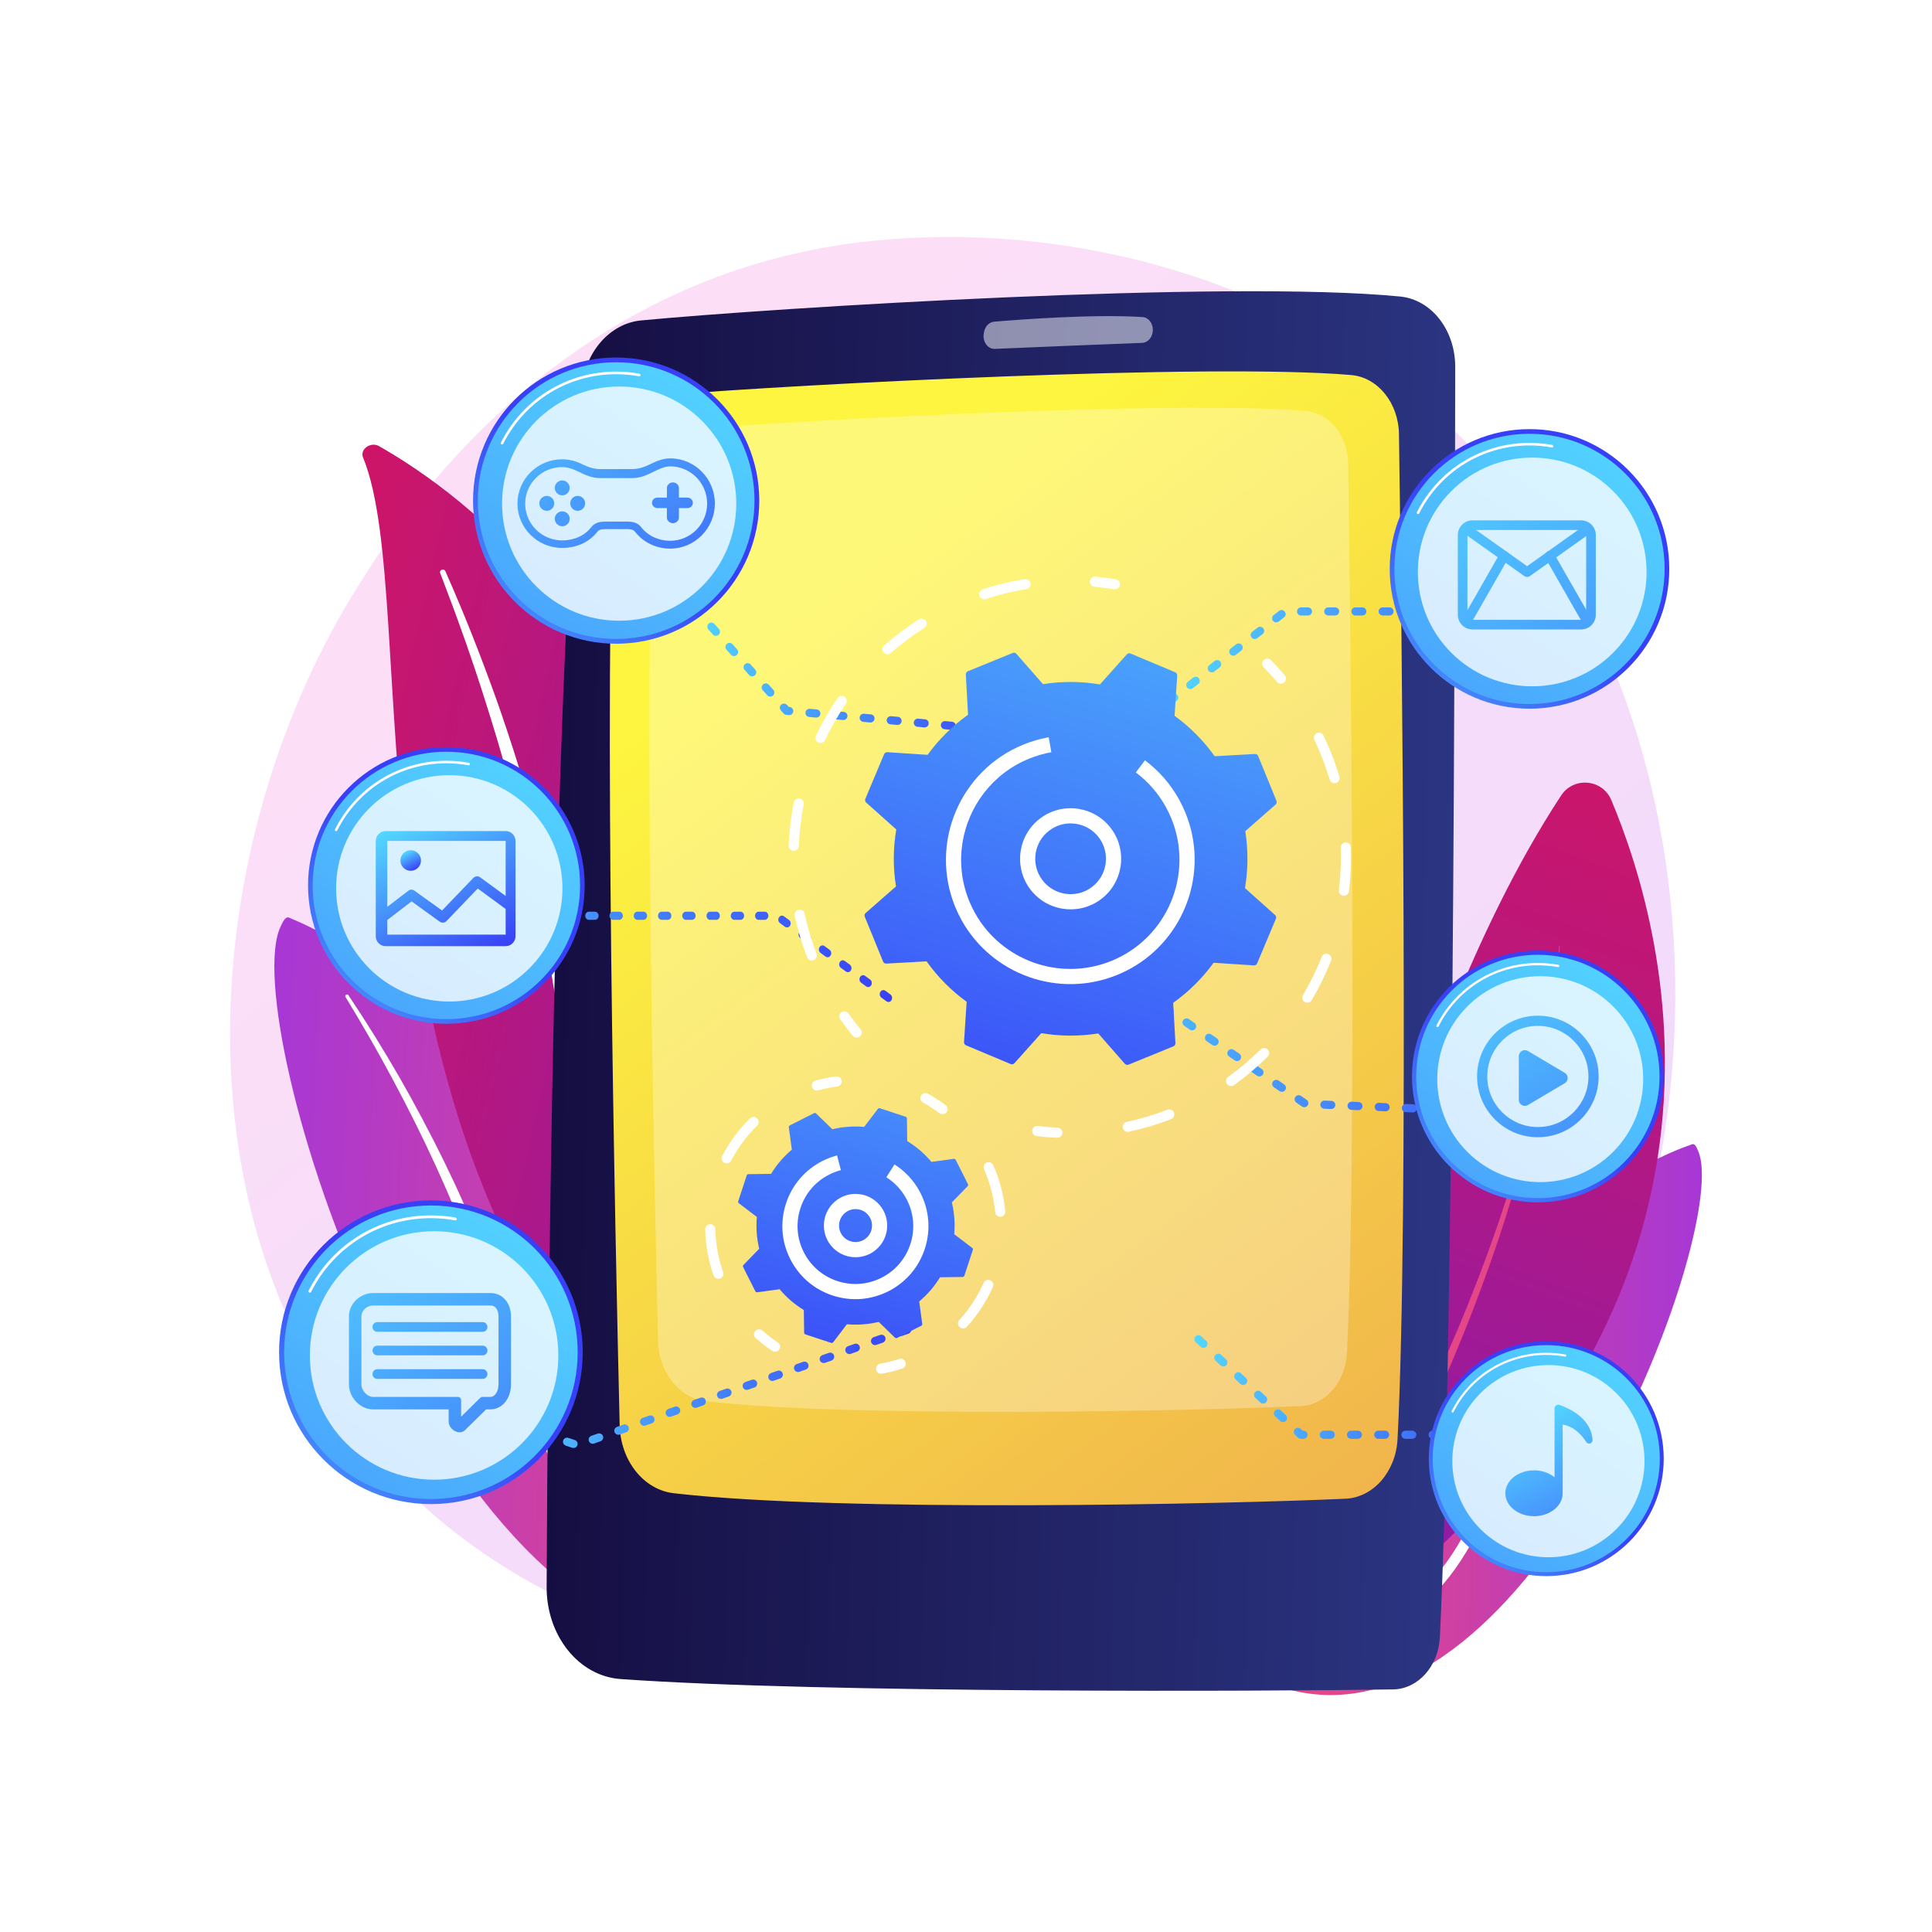 <?xml version="1.0" encoding="utf-8"?>
<!-- Generator: Adobe Illustrator 27.5.0, SVG Export Plug-In . SVG Version: 6.00 Build 0)  -->
<svg version="1.1" xmlns="http://www.w3.org/2000/svg" xmlns:xlink="http://www.w3.org/1999/xlink" x="0px" y="0px"
	 viewBox="0 0 3710 3710" style="enable-background:new 0 0 3710 3710;" xml:space="preserve">
<g id="Background">
	<g>
		<g>
			<rect style="fill:#FFFFFF;" width="3710" height="3710"/>
		</g>
	</g>
</g>
<g id="Illustration">
	<g>
		<linearGradient id="SVGID_1_" gradientUnits="userSpaceOnUse" x1="3577.898" y1="4066.073" x2="1096.961" y2="984.906">
			<stop  offset="0" style="stop-color:#B37CFF"/>
			<stop  offset="1" style="stop-color:#F895E7"/>
		</linearGradient>
		<path style="opacity:0.3;fill:url(#SVGID_1_);" d="M2895.377,2850.972c-56.986,59.992-110.906,98.681-153.507,129.248
			c-500.766,359.305-1093.304,254.569-1219.236,228.992c-185.961-37.77-545.419-110.778-805.301-416.393
			c-393.18-462.371-331.956-1190.824-26.979-1671.686c55.785-87.958,350.458-576.144,949.378-654.434
			c362.46-47.38,784.973,48.18,1090.945,304.524C3372.939,1309.311,3327.217,2396.344,2895.377,2850.972z"/>
		<g>
			
				<linearGradient id="SVGID_00000049197167062198350850000004310606549461369218_" gradientUnits="userSpaceOnUse" x1="1129.418" y1="3174.317" x2="1982.242" y2="3174.317" gradientTransform="matrix(-1 -0.004 -0.004 1 4408.084 -442.512)">
				<stop  offset="0" style="stop-color:#A737D5"/>
				<stop  offset="1" style="stop-color:#EF497A"/>
			</linearGradient>
			<path style="fill:url(#SVGID_00000049197167062198350850000004310606549461369218_);" d="M3261.388,2211.37
				c-2.792-6.621-6.221-16.132-11.942-14.133c-92.489,32.323-330.052,144.739-425.836,467.817
				c-120.176,405.35-267.777,512.124-412.085,555.736c22.87,11.121,67.182,29.87,123.933,33.563
				C2975.155,3282.969,3321.16,2353.148,3261.388,2211.37z"/>
			<path style="fill:#FFFFFF;" d="M3157.573,2311.698c-27.274,39.616-53.7,79.723-78.525,120.692
				c-25.05,40.837-48.77,82.379-71.075,124.566c-22.131,42.265-43.415,84.919-62.737,128.373
				c-19.529,43.369-37.053,87.49-54.483,131.849c-17.683,44.239-35.229,88.902-57.695,131.98
				c-22.377,43.007-50.582,84.157-85.968,119.186c-8.832,8.725-17.868,17.331-27.355,25.347
				c-9.333,8.186-19.056,15.983-28.924,23.611c-19.823,15.167-40.756,29.115-62.703,41.53
				c-43.969,24.728-91.945,43.107-141.209,55.228c-5.185,1.276-10.513-1.656-11.901-6.547c-1.363-4.803,1.582-9.71,6.598-11.094
				l0.035-0.01c11.892-3.268,23.728-6.66,35.36-10.539c5.851-1.852,11.6-3.945,17.389-5.935c5.701-2.194,11.496-4.18,17.117-6.539
				c22.652-9.072,44.59-19.635,65.579-31.679c42.061-23.866,80.511-53.798,114.378-87.205c16.737-16.89,32.116-34.92,45.961-54.011
				c13.831-19.103,26.117-39.245,37.188-60.071c22.157-41.673,39.912-85.742,57.933-129.857
				c18.085-44.102,36.582-88.302,56.985-131.704c10.138-21.724,20.691-43.272,31.649-64.629
				c5.413-10.708,11.047-21.314,16.659-31.928c5.72-10.563,11.503-21.094,17.375-31.578c23.573-41.896,48.496-83.087,74.771-123.47
				c26.481-40.263,54.093-79.844,83.284-118.347c0.835-1.101,2.462-1.35,3.636-0.557
				C3158.033,2309.131,3158.322,2310.606,3157.573,2311.698z"/>
		</g>
		<g>
			
				<linearGradient id="SVGID_00000052818290048844411950000015280069823535415940_" gradientUnits="userSpaceOnUse" x1="2119.345" y1="2260.935" x2="723.325" y2="3864.474" gradientTransform="matrix(0.936 -0.353 0.353 0.936 446.125 94.994)">
				<stop  offset="0" style="stop-color:#CE1567"/>
				<stop  offset="1" style="stop-color:#7A1DBC"/>
			</linearGradient>
			<path style="fill:url(#SVGID_00000052818290048844411950000015280069823535415940_);" d="M2498.965,3179.297
				c-17.186,11.45-39.779-3.196-36.464-23.579c36.509-224.465,197.791-1113.725,535.172-1627.957
				c24.091-36.719,79.361-31.974,96.426,8.491C3201.951,1792.004,3422.182,2564.189,2498.965,3179.297z"/>
			<path style="fill:#E54687;" d="M2995.156,1816.744c-0.75,29.955-3.577,59.764-6.94,89.5c-3.485,29.723-7.66,59.371-12.664,88.883
				c-9.856,59.052-22.482,117.629-36.95,175.734c-14.513,58.1-31.071,115.69-49.266,172.763
				c-18.193,57.081-38.486,113.474-59.901,169.434l-16.396,41.846l-17.13,41.552l-8.599,20.765l-8.981,20.601l-17.996,41.194
				c-24.903,54.508-50.291,108.839-77.791,162.112c-54.4,106.851-113.79,211.181-177.567,312.773
				c-3.578,5.699-11.097,7.419-16.797,3.841c-5.699-3.578-7.419-11.098-3.841-16.797c0.023-0.037,0.087-0.137,0.111-0.174
				c65.028-99.973,125.76-202.771,181.597-308.208c28.218-52.568,54.347-106.218,80.016-160.083l18.573-40.716l9.274-20.367
				l8.891-20.534l17.725-41.1l16.998-41.409c22.225-55.384,43.35-111.243,62.394-167.83c19.047-56.58,36.478-113.719,51.881-171.419
				c15.36-57.705,28.896-115.933,39.679-174.693c5.467-29.367,10.11-58.886,14.067-88.497c3.833-29.613,7.136-59.362,8.366-89.187
				l0-0.023c0.014-0.344,0.305-0.612,0.649-0.598C2994.9,1816.12,2995.166,1816.405,2995.156,1816.744z"/>
		</g>
		<g>
			
				<linearGradient id="SVGID_00000094583043383369814560000003016961695793906878_" gradientUnits="userSpaceOnUse" x1="2683.296" y1="2943.264" x2="3764.248" y2="2943.264" gradientTransform="matrix(0.999 0.049 -0.049 0.999 -2038.285 -632.841)">
				<stop  offset="0" style="stop-color:#A737D5"/>
				<stop  offset="1" style="stop-color:#EF497A"/>
			</linearGradient>
			<path style="fill:url(#SVGID_00000094583043383369814560000003016961695793906878_);" d="M538.858,1779.326
				c3.974-8.265,8.948-20.179,16.052-17.24c114.839,47.517,407.846,207.096,507.408,626.096
				c124.917,525.698,304.495,672.001,484.132,737.43c-29.675,12.657-86.985,33.605-159.024,34.49
				C829.282,3166.959,453.763,1956.326,538.858,1779.326z"/>
			<path style="fill:#FFFFFF;" d="M663.478,1914.443c31.853,52.427,62.601,105.422,91.265,159.411
				c28.958,53.835,56.186,108.481,81.582,163.854c25.17,55.461,49.241,111.362,70.778,168.152
				c21.804,56.695,41.022,114.217,60.104,172.033c19.411,57.682,38.62,115.896,64.159,172.419
				c25.432,56.426,58.36,110.874,100.781,157.99c10.589,11.737,21.444,23.336,32.91,34.212
				c11.259,11.083,23.038,21.694,35.011,32.101c24.062,20.705,49.61,39.928,76.544,57.262
				c53.968,34.543,113.43,61.25,174.941,80.052c6.474,1.979,13.41-1.404,15.493-7.557c2.045-6.041-1.351-12.506-7.605-14.611
				l-0.044-0.015c-14.825-4.976-29.571-10.106-44.026-15.844c-7.278-2.76-14.41-5.82-21.601-8.752
				c-7.065-3.187-14.263-6.114-21.216-9.505c-28.048-13.113-55.095-28.082-80.841-44.877
				c-51.612-33.313-98.251-74.129-138.86-119.072c-20.043-22.697-38.292-46.756-54.529-72.068
				c-16.218-25.326-30.414-51.875-43.026-79.214c-25.242-54.708-44.756-112.177-64.602-169.723
				c-19.929-57.534-40.371-115.22-63.28-172.017c-11.372-28.424-23.281-56.651-35.715-84.661
				c-6.132-14.038-12.549-27.961-18.938-41.893c-6.53-13.874-13.141-27.711-19.868-41.494
				c-27.018-55.088-55.792-109.367-86.33-162.705c-30.807-53.199-63.089-105.604-97.441-156.738
				c-0.983-1.462-3.024-1.89-4.562-0.957C663.067,1911.134,662.603,1912.998,663.478,1914.443z"/>
		</g>
		<g>
			
				<linearGradient id="SVGID_00000011739767454348661320000014750370290372409254_" gradientUnits="userSpaceOnUse" x1="3042.742" y1="2320.375" x2="4611.192" y2="2320.375" gradientTransform="matrix(0.975 0.223 -0.223 0.975 -1957.884 -1169.961)">
				<stop  offset="0" style="stop-color:#CE1567"/>
				<stop  offset="1" style="stop-color:#7A1DBC"/>
			</linearGradient>
			<path style="fill:url(#SVGID_00000011739767454348661320000014750370290372409254_);" d="M697.13,878.494
				c-6.524-15.867,14.752-30.882,30.737-21.793c162.322,92.293,563.561,383.473,576.996,1012.336
				c16.857,789.002,246.428,1037.919,503.338,1169.359c0,0-327.787-25.698-571.931-276.324
				C636.842,2146.728,813.136,1160.606,697.13,878.494z"/>
			<path style="fill:#FFFFFF;" d="M845.126,1100.026c31.799,82.614,61.692,165.831,88.014,250.069
				c26.829,84.075,50.699,168.976,71.479,254.563c20.4,85.669,38.945,171.755,53.255,258.618
				c14.757,86.78,25.219,174.236,35.371,262.094c10.708,87.729,20.923,176.189,41.539,263.475
				c20.48,87.123,53.269,172.892,103.27,249.933c12.489,19.196,25.438,38.245,39.579,56.367
				c13.75,18.381,28.465,36.183,43.552,53.726c30.389,34.953,63.586,68.055,99.571,98.692
				c72.167,61.115,155.507,111.957,244.691,151.732c9.387,4.186,21.297,0.677,26.605-7.839c5.211-8.361,2.115-18.441-6.886-22.766
				l-0.064-0.031c-21.344-10.231-42.516-20.672-63.029-31.935c-10.371-5.483-20.417-11.374-30.595-17.09
				c-9.897-6.061-20.089-11.771-29.744-18.106c-39.138-24.732-76.094-51.957-110.417-81.571
				c-68.923-58.851-127.596-127.592-175.514-201.108c-23.478-37.032-43.71-75.681-60.396-115.742
				c-16.652-40.077-29.752-81.521-40.126-123.792c-20.765-84.589-31.705-172.03-43.134-259.649
				c-11.562-87.619-23.871-175.563-40.308-262.714c-8.083-43.596-17.065-87.014-26.936-130.224
				c-4.792-21.636-10.066-43.162-15.294-64.695c-5.466-21.477-11.069-42.918-16.872-64.304
				c-23.395-85.502-49.79-170.182-79.24-253.855c-29.915-83.524-62.389-166.194-98.505-247.437c-1.033-2.323-4.06-3.358-6.762-2.314
				C845.604,1095.135,844.255,1097.75,845.126,1100.026z"/>
		</g>
		<g>
			<g>
				
					<linearGradient id="SVGID_00000134968562561835410230000018435896793514078892_" gradientUnits="userSpaceOnUse" x1="-6455.287" y1="1853.875" x2="-4724.046" y2="1853.875" gradientTransform="matrix(-1 -0.022 -0.022 1 -3617.157 -79.367)">
					<stop  offset="0" style="stop-color:#2B3582"/>
					<stop  offset="1" style="stop-color:#150E42"/>
				</linearGradient>
				<path style="fill:url(#SVGID_00000134968562561835410230000018435896793514078892_);" d="M2794.416,704.203
					c-0.406,430.251-3.694,1914.303-29.441,2439.662c-2.729,55.656-41.879,99.51-89.522,100.279
					c-235.641,3.8-1099.26,7.538-1483.943-19.889c-80.124-5.713-142.227-83.132-141.813-177.067
					c1.99-451.569,12.443-1721.551,67.283-2302.221c6.573-69.572,54.553-124.032,114.19-129.675
					c257.069-24.33,1125.519-78.49,1457.666-45.866C2748.737,575.31,2794.483,633.849,2794.416,704.203z"/>
				
					<linearGradient id="SVGID_00000018960134379386643350000007517203211197021616_" gradientUnits="userSpaceOnUse" x1="-5142.796" y1="1165.648" x2="-8708.537" y2="5727.109" gradientTransform="matrix(-1 -0.022 -0.022 1 -3617.157 -79.367)">
					<stop  offset="0" style="stop-color:#FDF53F"/>
					<stop  offset="1" style="stop-color:#D93C65"/>
				</linearGradient>
				<path style="fill:url(#SVGID_00000018960134379386643350000007517203211197021616_);" d="M2686.441,833.819
					c4.989,347.394,19.396,1503.042-2.745,1929.767c-3.235,62.374-46.402,111.907-99.774,114.376
					c-219.752,10.164-969.091,26.711-1290.257-10.562c-57.831-6.712-102.094-62.546-103.718-130.53
					c-8.468-354.487-31.49-1430.772-9.982-1852.724c3.433-67.314,49.249-121.333,106.761-126.091
					c237.93-19.677,1034.722-61.39,1307.82-37.88C2645.812,724.59,2685.579,773.677,2686.441,833.819z"/>
				<g style="opacity:0.3;">
					<path style="fill:#FFFFFF;" d="M2588.841,889.875c4.418,307.632,17.177,1331.008-2.43,1708.892
						c-2.865,55.234-41.091,99.098-88.355,101.285c-194.6,9.001-858.172,23.655-1142.578-9.354
						c-51.213-5.944-90.409-55.387-91.846-115.59c-7.5-313.913-27.887-1267.009-8.84-1640.667
						c3.039-59.609,43.611-107.446,94.541-111.659c210.698-17.424,916.291-54.363,1158.131-33.544
						C2552.863,793.147,2588.078,836.616,2588.841,889.875z"/>
				</g>
				<path style="opacity:0.5;fill:#FFFFFF;" d="M2213.814,634.092L2213.814,634.092c-0.292,13.196-9.323,23.885-20.603,24.324
					c-55.686,2.175-212.553,8.347-282.668,11.548c-13.823,0.633-24.337-14.123-21.369-29.949l0.508-2.7
					c2.028-10.797,9.891-18.784,19.308-19.584c47.437-4.025,190.545-14.931,285.069-8.884
					C2205.413,609.574,2214.109,620.788,2213.814,634.092z"/>
			</g>
		</g>
		<g>
			
				<linearGradient id="SVGID_00000000917498044994345970000017545875764987470758_" gradientUnits="userSpaceOnUse" x1="1598.29" y1="1195.511" x2="2233.361" y2="1195.511" gradientTransform="matrix(0.996 0.09 -0.09 0.996 -168.644 -79.772)">
				<stop  offset="0" style="stop-color:#53D8FF"/>
				<stop  offset="1" style="stop-color:#3840F7"/>
			</linearGradient>
			<path style="fill:url(#SVGID_00000000917498044994345970000017545875764987470758_);" d="M1930.817,1410.947l-12.999-1.179
				c-4.307-0.391-7.483-4.199-7.092-8.507c0.391-4.307,4.199-7.483,8.507-7.092l12.999,1.179c4.307,0.391,7.483,4.2,7.092,8.507
				C1938.933,1408.162,1935.124,1411.338,1930.817,1410.947z M1878.819,1406.232l-12.999-1.179
				c-4.307-0.391-7.483-4.199-7.092-8.507c0.391-4.307,4.2-7.483,8.507-7.092l12.999,1.179c4.307,0.391,7.483,4.199,7.092,8.507
				C1886.936,1403.447,1883.127,1406.623,1878.819,1406.232z M1826.822,1401.517l-12.999-1.179
				c-4.307-0.391-7.483-4.199-7.092-8.507c0.391-4.307,4.199-7.483,8.507-7.092l12.999,1.179c4.307,0.391,7.483,4.199,7.092,8.507
				C1834.938,1398.732,1831.129,1401.908,1826.822,1401.517z M1774.824,1396.803l-12.999-1.179c-4.307-0.391-7.483-4.2-7.092-8.507
				c0.391-4.307,4.2-7.483,8.507-7.092l12.999,1.179c4.307,0.391,7.483,4.2,7.092,8.507
				C1782.941,1394.017,1779.132,1397.193,1774.824,1396.803z M1722.827,1392.088l-12.999-1.179
				c-4.307-0.391-7.483-4.199-7.092-8.507c0.391-4.307,4.199-7.483,8.507-7.093l12.999,1.179c4.307,0.391,7.483,4.2,7.092,8.507
				C1730.943,1389.303,1727.134,1392.478,1722.827,1392.088z M1670.83,1387.373l-12.999-1.179c-4.307-0.391-7.483-4.2-7.092-8.507
				c0.391-4.307,4.199-7.483,8.507-7.092l12.999,1.179c4.307,0.391,7.483,4.199,7.092,8.507
				C1678.946,1384.588,1675.137,1387.764,1670.83,1387.373z M1618.832,1382.658l-13-1.179c-4.307-0.391-7.483-4.199-7.092-8.507
				c0.391-4.307,4.199-7.483,8.507-7.092l12.999,1.179c4.307,0.391,7.483,4.2,7.092,8.507
				C1626.948,1379.873,1623.139,1383.049,1618.832,1382.658z M1566.835,1377.943l-12.999-1.179c-4.307-0.391-7.483-4.2-7.092-8.507
				c0.391-4.307,4.2-7.483,8.507-7.092l12.999,1.179c4.307,0.391,7.483,4.199,7.092,8.507
				C1574.951,1375.158,1571.142,1378.334,1566.835,1377.943z M1514.837,1373.229l-4.609-0.418c-1.974-0.179-3.823-0.927-5.145-2.405
				l-5.624-6.191c-2.885-3.223-2.614-8.131,0.611-11.015c3.223-2.887,8.187-2.762,11.071,0.464l3.573,3.827l1.537,0.139
				c4.307,0.391,7.483,4.2,7.092,8.507C1522.953,1370.444,1519.144,1373.619,1514.837,1373.229z M1478.468,1337.696
				c-1.905-0.173-3.752-1.039-5.128-2.578l-8.703-9.728c-2.884-3.223-2.609-8.175,0.615-11.058
				c3.224-2.888,8.173-2.612,11.058,0.615l8.703,9.728c2.884,3.223,2.609,8.175-0.615,11.058
				C1482.712,1337.241,1480.555,1337.885,1478.468,1337.696z M1443.655,1298.785c-1.905-0.173-3.752-1.039-5.128-2.577l-8.703-9.727
				c-2.885-3.223-2.61-8.175,0.614-11.059c3.224-2.888,8.175-2.61,11.059,0.614l8.703,9.727c2.885,3.223,2.61,8.175-0.614,11.059
				C1447.901,1298.33,1445.742,1298.974,1443.655,1298.785z M1408.842,1259.876c-1.905-0.173-3.752-1.039-5.128-2.578l-8.703-9.728
				c-2.885-3.223-2.61-8.175,0.615-11.058c3.224-2.887,8.174-2.611,11.058,0.615l8.703,9.728c2.884,3.223,2.61,8.175-0.615,11.058
				C1413.087,1259.421,1410.929,1260.065,1408.842,1259.876z M1374.028,1220.965c-1.906-0.173-3.752-1.039-5.128-2.577l-8.703-9.727
				c-2.885-3.223-2.61-8.175,0.614-11.059c3.224-2.887,8.175-2.608,11.059,0.614l8.703,9.727c2.884,3.223,2.609,8.175-0.614,11.059
				C1378.274,1220.51,1376.115,1221.154,1374.028,1220.965z M1339.215,1182.055c-1.906-0.173-3.752-1.039-5.128-2.578l-8.703-9.728
				c-2.885-3.223-2.61-8.175,0.615-11.058c3.224-2.887,8.173-2.611,11.058,0.615l8.703,9.728c2.885,3.223,2.61,8.175-0.615,11.058
				C1343.46,1181.6,1341.302,1182.244,1339.215,1182.055z"/>
		</g>
		<g>
			
				<linearGradient id="SVGID_00000150795128228708619670000007082599280170427267_" gradientUnits="userSpaceOnUse" x1="2293.528" y1="2663.413" x2="2928.591" y2="2663.413">
				<stop  offset="0" style="stop-color:#53D8FF"/>
				<stop  offset="1" style="stop-color:#3840F7"/>
			</linearGradient>
			<path style="fill:url(#SVGID_00000150795128228708619670000007082599280170427267_);" d="M2920.759,2762.963h-13.053
				c-4.325,0-7.832-3.505-7.832-7.832c0-4.326,3.507-7.832,7.832-7.832h13.053c4.325,0,7.832,3.505,7.832,7.832
				C2928.591,2759.458,2925.084,2762.963,2920.759,2762.963z M2868.548,2762.963h-13.052c-4.325,0-7.832-3.505-7.832-7.832
				c0-4.326,3.507-7.832,7.832-7.832h13.052c4.325,0,7.832,3.505,7.832,7.832C2876.38,2759.458,2872.873,2762.963,2868.548,2762.963
				z M2816.337,2762.963h-13.053c-4.325,0-7.832-3.505-7.832-7.832c0-4.326,3.507-7.832,7.832-7.832h13.053
				c4.325,0,7.832,3.505,7.832,7.832C2824.169,2759.458,2820.662,2762.963,2816.337,2762.963z M2764.127,2762.963h-13.053
				c-4.325,0-7.832-3.505-7.832-7.832c0-4.326,3.507-7.832,7.832-7.832h13.053c4.325,0,7.832,3.505,7.832,7.832
				C2771.958,2759.458,2768.452,2762.963,2764.127,2762.963z M2711.916,2762.963h-13.053c-4.325,0-7.832-3.505-7.832-7.832
				c0-4.326,3.507-7.832,7.832-7.832h13.053c4.325,0,7.832,3.505,7.832,7.832
				C2719.748,2759.458,2716.241,2762.963,2711.916,2762.963z M2659.705,2762.963h-13.053c-4.325,0-7.832-3.505-7.832-7.832
				c0-4.326,3.507-7.832,7.832-7.832h13.053c4.325,0,7.832,3.505,7.832,7.832C2667.537,2759.458,2664.03,2762.963,2659.705,2762.963
				z M2607.494,2762.963h-13.053c-4.325,0-7.832-3.505-7.832-7.832c0-4.326,3.507-7.832,7.832-7.832h13.053
				c4.325,0,7.832,3.505,7.832,7.832C2615.326,2759.458,2611.819,2762.963,2607.494,2762.963z M2555.283,2762.963h-13.053
				c-4.325,0-7.832-3.505-7.832-7.832c0-4.326,3.507-7.832,7.832-7.832h13.053c4.325,0,7.832,3.505,7.832,7.832
				C2563.115,2759.458,2559.608,2762.963,2555.283,2762.963z M2503.073,2762.963h-4.628c-1.983,0-3.892-0.578-5.342-1.932
				l-6.161-5.66c-3.162-2.949-3.334-7.862-0.385-11.023c2.95-3.166,7.907-3.492,11.069-0.537l3.905,3.489h1.542
				c4.325,0,7.832,3.505,7.832,7.832C2510.904,2759.458,2507.398,2762.963,2503.073,2762.963z M2463.643,2730.86
				c-1.913,0-3.83-0.696-5.34-2.103l-9.546-8.902c-3.164-2.949-3.337-7.906-0.386-11.069c2.95-3.166,7.904-3.337,11.068-0.387
				l9.546,8.902c3.164,2.95,3.337,7.906,0.386,11.069C2467.829,2730.024,2465.739,2730.86,2463.643,2730.86z M2425.459,2695.253
				c-1.913,0-3.831-0.696-5.34-2.103l-9.546-8.903c-3.164-2.949-3.337-7.906-0.386-11.069c2.95-3.166,7.904-3.337,11.068-0.387
				l9.546,8.903c3.164,2.949,3.337,7.905,0.386,11.069C2429.645,2694.417,2427.554,2695.253,2425.459,2695.253z M2387.275,2659.644
				c-1.913,0-3.831-0.696-5.34-2.103l-9.546-8.9c-3.164-2.95-3.337-7.906-0.387-11.069c2.95-3.166,7.906-3.337,11.069-0.387
				l9.546,8.9c3.164,2.95,3.337,7.906,0.388,11.069C2391.462,2658.807,2389.37,2659.644,2387.275,2659.644z M2349.089,2624.037
				c-1.913,0-3.83-0.696-5.34-2.103l-9.546-8.902c-3.164-2.95-3.337-7.906-0.386-11.069c2.95-3.166,7.904-3.337,11.068-0.387
				l9.546,8.902c3.164,2.95,3.337,7.906,0.386,11.069C2353.275,2623.201,2351.185,2624.037,2349.089,2624.037z M2310.905,2588.43
				c-1.913,0-3.83-0.696-5.34-2.103l-9.546-8.902c-3.164-2.949-3.337-7.906-0.386-11.069c2.949-3.166,7.904-3.337,11.068-0.387
				l9.546,8.902c3.164,2.95,3.337,7.906,0.386,11.069C2315.091,2587.594,2313,2588.43,2310.905,2588.43z"/>
		</g>
		<g>
			
				<linearGradient id="SVGID_00000078751692805098414720000013919799552840396686_" gradientUnits="userSpaceOnUse" x1="2012.225" y1="1963.905" x2="3033.678" y2="1963.905">
				<stop  offset="0" style="stop-color:#53D8FF"/>
				<stop  offset="1" style="stop-color:#3840F7"/>
			</linearGradient>
			<path style="fill:url(#SVGID_00000078751692805098414720000013919799552840396686_);" d="M3025.852,2149.268
				c-0.111,0-0.222-0.003-0.334-0.008l-13.041-0.545c-4.321-0.181-7.677-3.829-7.498-8.15c0.181-4.321,3.748-7.725,8.153-7.498
				l13.041,0.546c4.321,0.181,7.677,3.829,7.498,8.15C3033.494,2145.974,3030.025,2149.268,3025.852,2149.268z M2973.687,2147.088
				c-0.111,0-0.222-0.003-0.334-0.008l-13.041-0.545c-4.321-0.181-7.677-3.829-7.498-8.15c0.182-4.324,3.816-7.697,8.153-7.498
				l13.041,0.546c4.321,0.181,7.677,3.829,7.498,8.15C2981.329,2143.794,2977.861,2147.088,2973.687,2147.088z M2921.52,2144.908
				c-0.11,0-0.22-0.003-0.333-0.008l-13.041-0.545c-4.321-0.181-7.677-3.829-7.498-8.15c0.182-4.324,3.833-7.684,8.153-7.498
				l13.041,0.545c4.321,0.181,7.677,3.829,7.498,8.15C2929.163,2141.615,2925.694,2144.908,2921.52,2144.908z M2869.355,2142.729
				c-0.11,0-0.22-0.003-0.333-0.008l-13.041-0.545c-4.321-0.181-7.677-3.829-7.498-8.15c0.182-4.324,3.771-7.661,8.153-7.499
				l13.041,0.546c4.321,0.181,7.677,3.83,7.498,8.152C2876.998,2139.435,2873.529,2142.729,2869.355,2142.729z M2817.191,2140.549
				c-0.111,0-0.222-0.003-0.334-0.008l-13.041-0.545c-4.321-0.181-7.677-3.829-7.498-8.15c0.181-4.324,3.816-7.657,8.153-7.499
				l13.041,0.545c4.321,0.181,7.677,3.83,7.498,8.152C2824.834,2137.255,2821.365,2140.549,2817.191,2140.549z M2765.026,2138.369
				c-0.111,0-0.222-0.003-0.334-0.008l-13.041-0.545c-4.321-0.181-7.679-3.829-7.498-8.15c0.182-4.323,3.832-7.644,8.153-7.499
				l13.041,0.545c4.321,0.181,7.677,3.832,7.498,8.152C2772.668,2135.075,2769.2,2138.369,2765.026,2138.369z M2712.859,2136.19
				c-0.11,0-0.221-0.003-0.333-0.008l-13.041-0.545c-4.321-0.181-7.677-3.829-7.498-8.152c0.181-4.323,3.745-7.646,8.153-7.498
				l13.041,0.545c4.321,0.181,7.677,3.832,7.498,8.152C2720.503,2132.896,2717.033,2136.19,2712.859,2136.19z M2660.694,2134.01
				c-0.11,0-0.221-0.003-0.333-0.008l-13.041-0.545c-4.321-0.181-7.679-3.832-7.498-8.153c0.181-4.321,3.752-7.657,8.153-7.498
				l13.041,0.546c4.321,0.181,7.677,3.832,7.498,8.153C2668.337,2130.714,2664.868,2134.01,2660.694,2134.01z M2608.53,2131.83
				c-0.111,0-0.222-0.002-0.334-0.008l-13.041-0.545c-4.321-0.181-7.677-3.832-7.498-8.153c0.182-4.321,3.832-7.652,8.153-7.498
				l13.041,0.546c4.321,0.181,7.677,3.832,7.498,8.153C2616.172,2128.534,2612.704,2131.83,2608.53,2131.83z M2556.364,2129.65
				c-0.111,0-0.222-0.002-0.334-0.008l-13.041-0.545c-4.321-0.181-7.677-3.832-7.498-8.153c0.182-4.321,3.85-7.638,8.153-7.498
				l13.041,0.545c4.321,0.181,7.677,3.832,7.498,8.153C2564.006,2126.355,2560.537,2129.65,2556.364,2129.65z M2504.619,2126.169
				c-1.525,0-3.066-0.445-4.419-1.371l-10.768-7.378c-3.568-2.445-4.478-7.319-2.034-10.888c2.446-3.569,7.32-4.482,10.888-2.033
				l10.769,7.378c3.568,2.443,4.478,7.318,2.034,10.887C2509.57,2124.978,2507.116,2126.169,2504.619,2126.169z M2461.547,2096.661
				c-1.526,0-3.067-0.445-4.419-1.372l-10.768-7.377c-3.569-2.445-4.479-7.319-2.036-10.887c2.446-3.566,7.319-4.479,10.887-2.036
				l10.769,7.376c3.569,2.445,4.479,7.319,2.036,10.887C2466.497,2095.469,2464.043,2096.661,2461.547,2096.661z M2418.475,2067.153
				c-1.526,0-3.067-0.445-4.419-1.372l-10.769-7.377c-3.569-2.445-4.479-7.319-2.036-10.887c2.446-3.565,7.321-4.478,10.887-2.036
				l10.769,7.377c3.569,2.445,4.479,7.319,2.036,10.887C2423.424,2065.961,2420.97,2067.153,2418.475,2067.153z M2375.402,2037.646
				c-1.526,0-3.067-0.445-4.419-1.371l-10.769-7.377c-3.569-2.445-4.479-7.319-2.035-10.887c2.445-3.567,7.319-4.48,10.887-2.036
				l10.768,7.377c3.569,2.445,4.479,7.319,2.036,10.887C2380.352,2036.454,2377.898,2037.646,2375.402,2037.646z M2332.329,2008.138
				c-1.526,0-3.067-0.445-4.419-1.371l-10.769-7.377c-3.569-2.445-4.479-7.319-2.036-10.887c2.445-3.567,7.321-4.479,10.887-2.036
				l10.769,7.377c3.569,2.445,4.479,7.319,2.036,10.887C2337.279,2006.946,2334.825,2008.138,2332.329,2008.138z M2289.254,1978.63
				c-1.524,0-3.065-0.445-4.418-1.371l-10.767-7.377c-3.569-2.445-4.479-7.319-2.036-10.888c2.445-3.57,7.321-4.479,10.887-2.034
				l10.767,7.377c3.569,2.445,4.479,7.319,2.036,10.887C2294.205,1977.439,2291.751,1978.63,2289.254,1978.63z M2246.183,1949.123
				c-1.526,0-3.067-0.445-4.421-1.373l-10.767-7.378c-3.568-2.445-4.478-7.319-2.033-10.887c2.444-3.568,7.317-4.479,10.887-2.033
				l10.767,7.378c3.568,2.445,4.478,7.319,2.033,10.887C2251.132,1947.931,2248.679,1949.123,2246.183,1949.123z M2203.109,1919.615
				c-1.524,0-3.065-0.445-4.419-1.371l-10.769-7.378c-3.568-2.445-4.478-7.319-2.033-10.888c2.445-3.564,7.316-4.479,10.887-2.033
				l10.769,7.377c3.568,2.445,4.478,7.319,2.034,10.888C2208.06,1918.424,2205.606,1919.615,2203.109,1919.615z M2160.036,1890.107
				c-1.525,0-3.066-0.445-4.418-1.371l-10.769-7.377c-3.569-2.445-4.479-7.319-2.036-10.887c2.446-3.568,7.32-4.48,10.887-2.036
				l10.769,7.377c3.569,2.445,4.479,7.319,2.036,10.887C2164.987,1888.915,2162.533,1890.107,2160.036,1890.107z M2116.964,1860.599
				c-1.524,0-3.065-0.445-4.418-1.372l-10.769-7.377c-3.569-2.445-4.479-7.319-2.036-10.887c2.445-3.567,7.321-4.479,10.887-2.036
				l10.768,7.377c3.569,2.445,4.479,7.319,2.036,10.887C2121.915,1859.407,2119.461,1860.599,2116.964,1860.599z M2073.891,1831.092
				c-1.524,0-3.066-0.445-4.418-1.371l-10.769-7.377c-3.569-2.445-4.479-7.319-2.036-10.887c2.445-3.565,7.321-4.478,10.887-2.036
				l10.769,7.377c3.569,2.445,4.479,7.319,2.036,10.887C2078.842,1829.9,2076.388,1831.092,2073.891,1831.092z M2030.818,1801.584
				c-1.525,0-3.066-0.445-4.418-1.372l-10.768-7.377c-3.569-2.445-4.479-7.319-2.036-10.887c2.445-3.567,7.32-4.479,10.887-2.036
				l10.769,7.377c3.569,2.445,4.479,7.319,2.036,10.887C2035.769,1800.392,2033.316,1801.584,2030.818,1801.584z"/>
		</g>
		<g>
			
				<linearGradient id="SVGID_00000011711023073333731350000016122715496404479874_" gradientUnits="userSpaceOnUse" x1="2236.711" y1="1260.801" x2="3145.922" y2="1260.801">
				<stop  offset="0" style="stop-color:#53D8FF"/>
				<stop  offset="1" style="stop-color:#3840F7"/>
			</linearGradient>
			<path style="fill:url(#SVGID_00000011711023073333731350000016122715496404479874_);" d="M2244.548,1355.295
				c-2.335,0-4.645-1.04-6.19-3.026c-2.654-3.416-2.036-8.336,1.379-10.99l10.307-8.009c3.415-2.65,8.334-2.034,10.99,1.379
				c2.653,3.416,2.035,8.336-1.379,10.99l-10.307,8.009C2247.92,1354.757,2246.228,1355.295,2244.548,1355.295z M2285.778,1323.261
				c-2.335,0-4.646-1.04-6.19-3.027c-2.654-3.415-2.036-8.335,1.381-10.989l10.307-8.007c3.412-2.651,8.336-2.036,10.989,1.38
				c2.654,3.415,2.036,8.335-1.38,10.989l-10.307,8.007C2289.149,1322.723,2287.456,1323.261,2285.778,1323.261z M2327.007,1291.228
				c-2.335,0-4.646-1.04-6.19-3.027c-2.654-3.415-2.036-8.335,1.38-10.989l10.307-8.007c3.414-2.651,8.335-2.036,10.989,1.38
				c2.654,3.415,2.036,8.335-1.38,10.989l-10.307,8.007C2330.378,1290.692,2328.686,1291.228,2327.007,1291.228z M2368.236,1259.196
				c-2.335,0-4.646-1.04-6.19-3.027c-2.654-3.415-2.036-8.335,1.38-10.989l10.307-8.007c3.414-2.654,8.335-2.036,10.989,1.38
				c2.654,3.415,2.036,8.335-1.381,10.989l-10.307,8.008C2371.608,1258.658,2369.915,1259.196,2368.236,1259.196z
				 M2409.466,1227.163c-2.335,0-4.646-1.04-6.19-3.027c-2.654-3.415-2.035-8.335,1.381-10.989l10.307-8.007
				c3.414-2.651,8.335-2.036,10.989,1.38c2.654,3.415,2.036,8.335-1.381,10.989l-10.307,8.007
				C2412.837,1226.625,2411.145,1227.163,2409.466,1227.163z M2450.695,1195.13c-2.335,0-4.646-1.04-6.19-3.027
				c-2.654-3.415-2.036-8.335,1.38-10.989l10.307-8.007c3.414-2.651,8.336-2.036,10.989,1.38c2.654,3.415,2.036,8.335-1.38,10.989
				l-10.307,8.008C2454.067,1194.592,2452.374,1195.13,2450.695,1195.13z M3138.091,1181.97h-13.053
				c-4.325,0-7.832-3.507-7.832-7.832c0-4.325,3.507-7.832,7.832-7.832h13.053c4.325,0,7.832,3.507,7.832,7.832
				C3145.922,1178.463,3142.416,1181.97,3138.091,1181.97z M3085.88,1181.97h-13.053c-4.325,0-7.832-3.507-7.832-7.832
				c0-4.325,3.507-7.832,7.832-7.832h13.053c4.325,0,7.832,3.507,7.832,7.832C3093.711,1178.463,3090.205,1181.97,3085.88,1181.97z
				 M3033.669,1181.97h-13.053c-4.325,0-7.832-3.507-7.832-7.832c0-4.325,3.507-7.832,7.832-7.832h13.053
				c4.325,0,7.832,3.507,7.832,7.832C3041.501,1178.463,3037.994,1181.97,3033.669,1181.97z M2981.458,1181.97h-13.053
				c-4.325,0-7.832-3.507-7.832-7.832c0-4.325,3.507-7.832,7.832-7.832h13.053c4.325,0,7.832,3.507,7.832,7.832
				C2989.29,1178.463,2985.783,1181.97,2981.458,1181.97z M2929.248,1181.97h-13.053c-4.325,0-7.832-3.507-7.832-7.832
				c0-4.325,3.507-7.832,7.832-7.832h13.053c4.325,0,7.832,3.507,7.832,7.832C2937.079,1178.463,2933.573,1181.97,2929.248,1181.97z
				 M2877.037,1181.97h-13.053c-4.325,0-7.832-3.507-7.832-7.832c0-4.325,3.507-7.832,7.832-7.832h13.053
				c4.325,0,7.832,3.507,7.832,7.832C2884.868,1178.463,2881.362,1181.97,2877.037,1181.97z M2824.826,1181.97h-13.053
				c-4.325,0-7.832-3.507-7.832-7.832c0-4.325,3.507-7.832,7.832-7.832h13.053c4.325,0,7.832,3.507,7.832,7.832
				C2832.657,1178.463,2829.151,1181.97,2824.826,1181.97z M2772.615,1181.97h-13.052c-4.325,0-7.832-3.507-7.832-7.832
				c0-4.325,3.507-7.832,7.832-7.832h13.052c4.325,0,7.832,3.507,7.832,7.832C2780.447,1178.463,2776.94,1181.97,2772.615,1181.97z
				 M2720.404,1181.97h-13.053c-4.325,0-7.832-3.507-7.832-7.832c0-4.325,3.507-7.832,7.832-7.832h13.053
				c4.325,0,7.832,3.507,7.832,7.832C2728.236,1178.463,2724.729,1181.97,2720.404,1181.97z M2668.194,1181.97h-13.053
				c-4.325,0-7.832-3.507-7.832-7.832c0-4.325,3.507-7.832,7.832-7.832h13.053c4.325,0,7.832,3.507,7.832,7.832
				C2676.025,1178.463,2672.519,1181.97,2668.194,1181.97z M2615.983,1181.97h-13.053c-4.325,0-7.832-3.507-7.832-7.832
				c0-4.325,3.507-7.832,7.832-7.832h13.053c4.325,0,7.832,3.507,7.832,7.832C2623.814,1178.463,2620.308,1181.97,2615.983,1181.97z
				 M2563.772,1181.97h-13.053c-4.325,0-7.832-3.507-7.832-7.832c0-4.325,3.507-7.832,7.832-7.832h13.053
				c4.325,0,7.832,3.507,7.832,7.832C2571.604,1178.463,2568.097,1181.97,2563.772,1181.97z M2511.561,1181.97h-13.053
				c-4.325,0-7.832-3.507-7.832-7.832c0-4.325,3.507-7.832,7.832-7.832h13.053c4.325,0,7.832,3.507,7.832,7.832
				C2519.393,1178.463,2515.886,1181.97,2511.561,1181.97z"/>
		</g>
		<g>
			
				<linearGradient id="SVGID_00000151503908037114928720000008721311092647110328_" gradientUnits="userSpaceOnUse" x1="-555.501" y1="2588.496" x2="353.757" y2="2588.496" gradientTransform="matrix(0.944 -0.33 0.33 0.944 533.268 142.702)">
				<stop  offset="0" style="stop-color:#53D8FF"/>
				<stop  offset="1" style="stop-color:#3840F7"/>
			</linearGradient>
			<path style="fill:url(#SVGID_00000151503908037114928720000008721311092647110328_);" d="M1744.555,2561.023l-12.322,4.305
				c-4.083,1.427-8.55-0.726-9.976-4.81c-1.427-4.084,0.727-8.55,4.81-9.976l12.322-4.305c4.083-1.427,8.55,0.726,9.977,4.81
				C1750.792,2555.131,1748.638,2559.597,1744.555,2561.023z M1695.266,2578.244l-12.322,4.305c-4.083,1.427-8.549-0.726-9.976-4.81
				c-1.427-4.084,0.727-8.55,4.81-9.977l12.322-4.305c4.083-1.427,8.55,0.726,9.977,4.81
				C1701.503,2572.352,1699.349,2576.817,1695.266,2578.244z M1645.977,2595.465l-12.322,4.305c-4.083,1.426-8.55-0.726-9.976-4.81
				c-1.427-4.084,0.727-8.55,4.81-9.977l12.322-4.305c4.083-1.427,8.549,0.726,9.976,4.81
				C1652.214,2589.573,1650.06,2594.038,1645.977,2595.465z M1596.688,2612.686l-12.322,4.305c-4.083,1.427-8.55-0.726-9.976-4.81
				s0.727-8.55,4.81-9.977l12.322-4.305c4.083-1.427,8.55,0.726,9.977,4.81C1602.925,2606.793,1600.771,2611.259,1596.688,2612.686z
				 M1547.399,2629.906l-12.322,4.305c-4.083,1.427-8.549-0.726-9.976-4.81s0.727-8.55,4.81-9.976l12.322-4.305
				c4.083-1.426,8.55,0.726,9.976,4.81C1553.636,2624.014,1551.481,2628.48,1547.399,2629.906z M1498.109,2647.127l-12.322,4.305
				c-4.083,1.427-8.55-0.726-9.976-4.81c-1.427-4.084,0.727-8.55,4.81-9.976l12.322-4.305c4.083-1.427,8.549,0.726,9.976,4.81
				C1504.347,2641.235,1502.193,2645.7,1498.109,2647.127z M1448.82,2664.348l-12.322,4.305c-4.083,1.427-8.55-0.726-9.976-4.81
				s0.727-8.55,4.81-9.977l12.322-4.305c4.083-1.427,8.55,0.726,9.977,4.81C1455.058,2658.455,1452.903,2662.921,1448.82,2664.348z
				 M1399.531,2681.569l-12.322,4.305c-4.083,1.427-8.55-0.726-9.977-4.81c-1.427-4.084,0.727-8.55,4.81-9.977l12.322-4.305
				c4.083-1.427,8.55,0.726,9.976,4.81C1405.769,2675.676,1403.614,2680.142,1399.531,2681.569z M1350.242,2698.789l-12.322,4.305
				c-4.083,1.427-8.55-0.726-9.976-4.81c-1.427-4.084,0.727-8.55,4.81-9.976l12.322-4.305c4.083-1.427,8.55,0.726,9.977,4.81
				C1356.479,2692.897,1354.325,2697.363,1350.242,2698.789z M1300.953,2716.01l-12.322,4.305c-4.083,1.427-8.55-0.726-9.976-4.81
				c-1.427-4.084,0.727-8.55,4.81-9.976l12.322-4.305c4.083-1.427,8.55,0.726,9.977,4.81
				C1307.19,2710.118,1305.036,2714.583,1300.953,2716.01z M1251.664,2733.231l-12.322,4.305c-4.083,1.427-8.55-0.726-9.977-4.81
				c-1.427-4.084,0.727-8.55,4.81-9.977l12.322-4.305c4.083-1.427,8.549,0.726,9.976,4.81
				C1257.901,2727.338,1255.747,2731.804,1251.664,2733.231z M1202.375,2750.452l-12.322,4.305c-4.083,1.427-8.55-0.726-9.976-4.81
				c-1.427-4.084,0.727-8.55,4.81-9.977l12.322-4.305c4.083-1.427,8.55,0.726,9.977,4.81
				C1208.612,2744.559,1206.458,2749.025,1202.375,2750.452z M1153.086,2767.672l-12.322,4.305c-4.083,1.427-8.549-0.726-9.976-4.81
				s0.727-8.55,4.81-9.976l12.322-4.305c4.083-1.427,8.55,0.726,9.976,4.81C1159.323,2761.78,1157.169,2766.246,1153.086,2767.672z
				 M1103.876,2780.143c-1.586,0.554-3.36,0.604-5.074,0.028l-12.371-4.16c-4.1-1.379-6.307-5.82-4.928-9.92
				c1.38-4.098,5.823-6.306,9.919-4.927l12.371,4.16c4.1,1.378,6.307,5.82,4.928,9.92
				C1107.92,2777.628,1106.081,2779.373,1103.876,2780.143z M1054.389,2763.502c-1.586,0.554-3.36,0.604-5.074,0.028l-12.371-4.16
				c-4.1-1.379-6.307-5.82-4.928-9.92c1.379-4.1,5.823-6.304,9.919-4.927l12.371,4.16c4.1,1.379,6.307,5.82,4.928,9.92
				C1058.432,2760.987,1056.593,2762.731,1054.389,2763.502z M1004.901,2746.86c-1.586,0.554-3.36,0.604-5.074,0.028l-12.371-4.16
				c-4.1-1.378-6.307-5.82-4.928-9.92c1.379-4.1,5.822-6.303,9.919-4.927l12.371,4.16c4.1,1.379,6.307,5.82,4.928,9.92
				C1008.944,2744.346,1007.106,2746.09,1004.901,2746.86z M955.415,2730.219c-1.585,0.554-3.359,0.604-5.074,0.028l-12.373-4.159
				c-4.1-1.379-6.307-5.82-4.928-9.92c1.379-4.098,5.822-6.301,9.919-4.927l12.373,4.159c4.1,1.379,6.307,5.82,4.928,9.92
				C959.458,2727.704,957.619,2729.448,955.415,2730.219z M905.927,2713.577c-1.585,0.554-3.359,0.604-5.074,0.028l-12.373-4.16
				c-4.1-1.378-6.307-5.82-4.928-9.92c1.379-4.098,5.822-6.301,9.919-4.926l12.373,4.159c4.1,1.379,6.307,5.82,4.928,9.92
				C909.97,2711.063,908.132,2712.807,905.927,2713.577z M856.44,2696.936c-1.586,0.554-3.36,0.604-5.075,0.029l-12.373-4.162
				c-4.099-1.379-6.306-5.82-4.927-9.92c1.38-4.101,5.821-6.303,9.92-4.927l12.373,4.162c4.099,1.379,6.306,5.82,4.927,9.92
				C860.482,2694.422,858.644,2696.166,856.44,2696.936z"/>
		</g>
		<g>
			
				<linearGradient id="SVGID_00000048493274420283075880000001764675679550212764_" gradientUnits="userSpaceOnUse" x1="611.419" y1="1837.413" x2="1713.086" y2="1837.413">
				<stop  offset="0" style="stop-color:#53D8FF"/>
				<stop  offset="1" style="stop-color:#3840F7"/>
			</linearGradient>
			<path style="fill:url(#SVGID_00000048493274420283075880000001764675679550212764_);" d="M1706.092,1924.11
				c-1.314,0-2.642-0.413-3.822-1.28l-9.74-7.153c-3.228-2.371-4.13-7.227-2.015-10.845c2.114-3.618,6.446-4.63,9.673-2.259
				l9.74,7.154c3.229,2.371,4.13,7.227,2.015,10.845C1710.602,1922.866,1708.369,1924.11,1706.092,1924.11z M1667.13,1895.494
				c-1.314,0-2.642-0.413-3.822-1.28l-9.74-7.154c-3.229-2.371-4.13-7.227-2.015-10.845c2.114-3.617,6.447-4.627,9.673-2.259
				l9.74,7.153c3.229,2.371,4.13,7.225,2.015,10.845C1671.64,1894.25,1669.407,1895.494,1667.13,1895.494z M1628.168,1866.88
				c-1.314,0-2.642-0.413-3.822-1.28l-9.74-7.153c-3.229-2.371-4.13-7.227-2.015-10.845c2.114-3.62,6.447-4.627,9.673-2.259
				l9.74,7.154c3.228,2.371,4.13,7.225,2.015,10.845C1632.678,1865.636,1630.446,1866.88,1628.168,1866.88z M1589.206,1838.263
				c-1.313,0-2.642-0.413-3.822-1.28l-9.742-7.154c-3.227-2.371-4.13-7.225-2.015-10.842c2.114-3.617,6.446-4.632,9.673-2.261
				l9.742,7.153c3.228,2.371,4.13,7.225,2.015,10.842C1593.716,1837.017,1591.484,1838.263,1589.206,1838.263z M1550.243,1809.649
				c-1.313,0-2.642-0.413-3.822-1.28l-9.741-7.153c-3.227-2.371-4.13-7.225-2.015-10.845c2.114-3.618,6.446-4.63,9.673-2.259
				l9.741,7.153c3.227,2.371,4.13,7.225,2.015,10.845C1554.753,1808.405,1552.52,1809.649,1550.243,1809.649z M1511.281,1781.033
				c-1.313,0-2.642-0.413-3.822-1.28l-9.74-7.153c-3.227-2.371-4.13-7.227-2.015-10.845c2.114-3.615,6.446-4.627,9.673-2.259
				l9.74,7.153c3.229,2.371,4.13,7.228,2.015,10.845C1515.791,1779.789,1513.559,1781.033,1511.281,1781.033z M1468.516,1766.379
				h-11.645c-3.859,0-6.987-3.505-6.987-7.832c0-4.326,3.129-7.832,6.987-7.832h11.645c3.859,0,6.987,3.505,6.987,7.832
				C1475.503,1762.873,1472.375,1766.379,1468.516,1766.379z M1421.935,1766.379h-11.645c-3.859,0-6.987-3.505-6.987-7.832
				c0-4.326,3.129-7.832,6.987-7.832h11.645c3.859,0,6.987,3.505,6.987,7.832
				C1428.922,1762.873,1425.793,1766.379,1421.935,1766.379z M1375.353,1766.379h-11.645c-3.859,0-6.987-3.505-6.987-7.832
				c0-4.326,3.128-7.832,6.987-7.832h11.645c3.859,0,6.987,3.505,6.987,7.832
				C1382.341,1762.873,1379.212,1766.379,1375.353,1766.379z M1328.772,1766.379h-11.645c-3.859,0-6.987-3.505-6.987-7.832
				c0-4.326,3.128-7.832,6.987-7.832h11.645c3.859,0,6.987,3.505,6.987,7.832
				C1335.759,1762.873,1332.631,1766.379,1328.772,1766.379z M1282.191,1766.379h-11.645c-3.859,0-6.987-3.505-6.987-7.832
				c0-4.326,3.129-7.832,6.987-7.832h11.645c3.859,0,6.987,3.505,6.987,7.832
				C1289.178,1762.873,1286.049,1766.379,1282.191,1766.379z M1235.609,1766.379h-11.645c-3.859,0-6.987-3.505-6.987-7.832
				c0-4.326,3.129-7.832,6.987-7.832h11.645c3.859,0,6.987,3.505,6.987,7.832
				C1242.597,1762.873,1239.468,1766.379,1235.609,1766.379z M1189.028,1766.379h-11.646c-3.859,0-6.987-3.505-6.987-7.832
				c0-4.326,3.129-7.832,6.987-7.832h11.646c3.859,0,6.987,3.505,6.987,7.832
				C1196.015,1762.873,1192.886,1766.379,1189.028,1766.379z M1142.447,1766.379h-11.645c-3.859,0-6.987-3.505-6.987-7.832
				c0-4.326,3.129-7.832,6.987-7.832h11.645c3.859,0,6.987,3.505,6.987,7.832
				C1149.434,1762.873,1146.305,1766.379,1142.447,1766.379z M1095.865,1766.379h-11.645c-3.859,0-6.987-3.505-6.987-7.832
				c0-4.326,3.129-7.832,6.987-7.832h11.645c3.859,0,6.987,3.505,6.987,7.832
				C1102.852,1762.873,1099.724,1766.379,1095.865,1766.379z M1049.284,1766.379h-11.645c-3.859,0-6.987-3.505-6.987-7.832
				c0-4.326,3.128-7.832,6.987-7.832h11.645c3.859,0,6.987,3.505,6.987,7.832
				C1056.271,1762.873,1053.142,1766.379,1049.284,1766.379z M1002.702,1766.379h-11.645c-3.859,0-6.987-3.505-6.987-7.832
				c0-4.326,3.128-7.832,6.987-7.832h11.645c3.859,0,6.987,3.505,6.987,7.832C1009.69,1762.873,1006.561,1766.379,1002.702,1766.379
				z M956.121,1766.379h-11.645c-3.859,0-6.987-3.505-6.987-7.832c0-4.326,3.128-7.832,6.987-7.832h11.645
				c3.859,0,6.987,3.505,6.987,7.832C963.108,1762.873,959.98,1766.379,956.121,1766.379z M909.539,1766.379h-11.645
				c-3.859,0-6.987-3.505-6.987-7.832c0-4.326,3.129-7.832,6.987-7.832h11.645c3.859,0,6.987,3.505,6.987,7.832
				C916.527,1762.873,913.398,1766.379,909.539,1766.379z M862.958,1766.379h-11.645c-3.859,0-6.987-3.505-6.987-7.832
				c0-4.326,3.129-7.832,6.987-7.832h11.645c3.859,0,6.987,3.505,6.987,7.832C869.945,1762.873,866.817,1766.379,862.958,1766.379z
				 M816.377,1766.379h-11.645c-3.859,0-6.987-3.505-6.987-7.832c0-4.326,3.129-7.832,6.987-7.832h11.645
				c3.859,0,6.987,3.505,6.987,7.832C823.364,1762.873,820.235,1766.379,816.377,1766.379z M769.795,1766.379H758.15
				c-3.859,0-6.987-3.505-6.987-7.832c0-4.326,3.129-7.832,6.987-7.832h11.645c3.859,0,6.987,3.505,6.987,7.832
				C776.783,1762.873,773.654,1766.379,769.795,1766.379z M723.214,1766.379h-11.645c-3.859,0-6.987-3.505-6.987-7.832
				c0-4.326,3.129-7.832,6.987-7.832h11.645c3.859,0,6.987,3.505,6.987,7.832C730.201,1762.873,727.073,1766.379,723.214,1766.379z
				 M676.633,1766.379h-11.645c-3.859,0-6.987-3.505-6.987-7.832c0-4.326,3.128-7.832,6.987-7.832h11.645
				c3.859,0,6.987,3.505,6.987,7.832C683.62,1762.873,680.491,1766.379,676.633,1766.379z M630.051,1766.379h-11.645
				c-3.859,0-6.987-3.505-6.987-7.832c0-4.326,3.128-7.832,6.987-7.832h11.645c3.859,0,6.987,3.505,6.987,7.832
				C637.038,1762.873,633.91,1766.379,630.051,1766.379z"/>
		</g>
		<g>
			<g>
				
					<linearGradient id="SVGID_00000027598425211715522050000017998568511145294483_" gradientUnits="userSpaceOnUse" x1="807.137" y1="1397.831" x2="1175.759" y2="969.966">
					<stop  offset="0" style="stop-color:#53D8FF"/>
					<stop  offset="1" style="stop-color:#3840F7"/>
				</linearGradient>
				
					<circle style="fill:url(#SVGID_00000027598425211715522050000017998568511145294483_);" cx="1183.205" cy="961.323" r="274.822"/>
				
					<linearGradient id="SVGID_00000165922174863560662250000010695846050783890842_" gradientUnits="userSpaceOnUse" x1="1384.055" y1="657.896" x2="294.028" y2="2304.617">
					<stop  offset="0" style="stop-color:#53D8FF"/>
					<stop  offset="1" style="stop-color:#3840F7"/>
				</linearGradient>
				
					<circle style="fill:url(#SVGID_00000165922174863560662250000010695846050783890842_);" cx="1183.205" cy="961.323" r="265.684"/>
				<g>
					<path style="fill:#FFFFFF;" d="M964.124,853.464c-0.379,0-0.765-0.086-1.127-0.269c-1.236-0.624-1.732-2.132-1.108-3.366
						c42.427-84.054,127.231-136.269,221.317-136.269c15.01,0,30.047,1.354,44.694,4.022c1.362,0.247,2.266,1.552,2.017,2.916
						c-0.249,1.361-1.555,2.277-2.916,2.015c-14.35-2.615-29.085-3.939-43.796-3.939c-92.183,0-175.271,51.16-216.842,133.513
						C965.923,852.96,965.04,853.464,964.124,853.464z"/>
				</g>
				<circle style="opacity:0.78;fill:#FFFFFF;" cx="1188.994" cy="967.112" r="224.869"/>
			</g>
			<g>
				<g>
					
						<linearGradient id="SVGID_00000116942598490027042520000007432129704166385281_" gradientUnits="userSpaceOnUse" x1="958.241" y1="660.898" x2="1460.389" y2="1343.14">
						<stop  offset="0" style="stop-color:#53D8FF"/>
						<stop  offset="1" style="stop-color:#3840F7"/>
					</linearGradient>
					<path style="fill:url(#SVGID_00000116942598490027042520000007432129704166385281_);" d="M1287.019,1053.521
						c-27.3,0-51.974-12.305-67.695-32.54c-2.409-3.101-6.228-4.954-14.089-4.954h-44.059c-7.567,0-11.649,1.981-14.089,5.119
						c-15.373,19.786-39.413,31.031-67.695,31.031c-47.261,0-85.711-38.126-85.711-85.206c0-46.896,38.45-84.96,85.711-84.96
						c11.828,0,24.331,2.295,38.223,9.237c11.021,5.508,22.748,9.526,33.859,9.526h63.465c11.665,0,23.594-4.352,33.858-9.483
						c11.786-5.89,24.446-11.079,38.223-11.079c47.261,0,85.711,39.027,85.711,86.653S1334.28,1053.521,1287.019,1053.521z
						 M1161.176,1001.621h44.059c8.922,0,18.963,1.674,25.799,10.473c12.892,16.593,33.297,26.352,55.985,26.352
						c39.083,0,70.88-31.972,70.88-71.422c0-39.447-31.797-71.481-70.88-71.481c-10.556,0-20.967,4.903-31.592,10.212
						c-11.779,5.888-25.593,12.306-40.488,12.306h-63.465c-14.186,0-27.843-5.955-40.489-12.276
						c-11.784-5.888-22.119-8.805-31.592-8.805c-39.083,0-70.88,31.474-70.88,70.191c0,38.901,31.797,70.537,70.88,70.537
						c23.601,0,43.484-9.356,55.985-25.445C1142.366,1003.27,1152.835,1001.621,1161.176,1001.621z"/>
				</g>
				<g>
					<g>
						
							<linearGradient id="SVGID_00000181790780455475895630000012077472939732265863_" gradientUnits="userSpaceOnUse" x1="905.286" y1="700.01" x2="1407.405" y2="1382.215">
							<stop  offset="0" style="stop-color:#53D8FF"/>
							<stop  offset="1" style="stop-color:#3840F7"/>
						</linearGradient>
						
							<circle style="fill:url(#SVGID_00000181790780455475895630000012077472939732265863_);" cx="1079.656" cy="936.919" r="14.301"/>
						
							<linearGradient id="SVGID_00000021808755984270025230000017167955198037865359_" gradientUnits="userSpaceOnUse" x1="876.964" y1="720.854" x2="1379.084" y2="1403.058">
							<stop  offset="0" style="stop-color:#53D8FF"/>
							<stop  offset="1" style="stop-color:#3840F7"/>
						</linearGradient>
						
							<circle style="fill:url(#SVGID_00000021808755984270025230000017167955198037865359_);" cx="1079.656" cy="996.241" r="14.301"/>
					</g>
					<g>
						
							<linearGradient id="SVGID_00000106116506195261714200000018441904906589573015_" gradientUnits="userSpaceOnUse" x1="910.364" y1="696.272" x2="1412.484" y2="1378.477">
							<stop  offset="0" style="stop-color:#53D8FF"/>
							<stop  offset="1" style="stop-color:#3840F7"/>
						</linearGradient>
						
							<circle style="fill:url(#SVGID_00000106116506195261714200000018441904906589573015_);" cx="1109.317" cy="966.58" r="14.301"/>
						
							<linearGradient id="SVGID_00000156566506133006456550000005097121567897218996_" gradientUnits="userSpaceOnUse" x1="871.887" y1="724.593" x2="1374.007" y2="1406.798">
							<stop  offset="0" style="stop-color:#53D8FF"/>
							<stop  offset="1" style="stop-color:#3840F7"/>
						</linearGradient>
						
							<circle style="fill:url(#SVGID_00000156566506133006456550000005097121567897218996_);" cx="1049.995" cy="966.58" r="14.301"/>
					</g>
				</g>
				
					<linearGradient id="SVGID_00000020372941762820215790000010445946563211292587_" gradientUnits="userSpaceOnUse" x1="1027.906" y1="607.804" x2="1533.141" y2="1294.241">
					<stop  offset="0" style="stop-color:#53D8FF"/>
					<stop  offset="1" style="stop-color:#3840F7"/>
				</linearGradient>
				<path style="fill:url(#SVGID_00000020372941762820215790000010445946563211292587_);" d="M1319.858,955.52h-16.167v-18.601
					c0-5.851-5.675-10.593-11.525-10.593c-5.85,0-11.525,4.743-11.525,10.593v18.601h-17.986c-5.85,0-10.593,4.234-10.593,10.085
					s4.743,10.085,10.593,10.085h17.986v18.433c0,5.851,5.675,10.593,11.525,10.593c5.85,0,11.525-4.743,11.525-10.593v-18.433
					h16.167c5.85,0,10.593-4.234,10.593-10.085S1325.708,955.52,1319.858,955.52z"/>
			</g>
		</g>
		<g>
			<g>
				
					<linearGradient id="SVGID_00000158740569092081964730000018220185463411786157_" gradientUnits="userSpaceOnUse" x1="493.674" y1="2122.202" x2="849.939" y2="1708.68">
					<stop  offset="0" style="stop-color:#53D8FF"/>
					<stop  offset="1" style="stop-color:#3840F7"/>
				</linearGradient>
				
					<circle style="fill:url(#SVGID_00000158740569092081964730000018220185463411786157_);" cx="857.135" cy="1700.328" r="265.609"/>
				
					<linearGradient id="SVGID_00000099643284149958605650000008922116891007223717_" gradientUnits="userSpaceOnUse" x1="1051.253" y1="1407.073" x2="-2.233" y2="2998.589">
					<stop  offset="0" style="stop-color:#53D8FF"/>
					<stop  offset="1" style="stop-color:#3840F7"/>
				</linearGradient>
				
					<circle style="fill:url(#SVGID_00000099643284149958605650000008922116891007223717_);" cx="857.136" cy="1700.328" r="256.777"/>
				<g>
					<path style="fill:#FFFFFF;" d="M645.398,1596.084c-0.367,0-0.739-0.083-1.09-0.26c-1.195-0.603-1.674-2.061-1.071-3.253
						c41.005-81.236,122.965-131.701,213.898-131.701c14.507,0,29.04,1.308,43.196,3.887c1.317,0.239,2.19,1.5,1.95,2.818
						c-0.24,1.316-1.502,2.2-2.818,1.947c-13.87-2.527-28.11-3.807-42.328-3.807c-89.093,0-169.396,49.445-209.573,129.037
						C647.137,1595.597,646.284,1596.084,645.398,1596.084z"/>
				</g>
				<circle style="opacity:0.78;fill:#FFFFFF;" cx="862.731" cy="1705.922" r="217.33"/>
			</g>
			<g>
				
					<linearGradient id="SVGID_00000131362025650170052050000003941575191142412429_" gradientUnits="userSpaceOnUse" x1="783.845" y1="1570.495" x2="927.682" y2="1842.268">
					<stop  offset="0" style="stop-color:#53D8FF"/>
					<stop  offset="1" style="stop-color:#3840F7"/>
				</linearGradient>
				<path style="fill:url(#SVGID_00000131362025650170052050000003941575191142412429_);" d="M989.94,1614.901
					c0-10.503-8.514-19.018-19.018-19.018H740.605c-10.503,0-19.018,8.515-19.018,19.018v182.961
					c0,10.503,8.514,19.018,19.018,19.018h230.317c10.503,0,19.018-8.515,19.018-19.018V1614.901z M970.997,1614.826v105.713
					l-48.854-35.806c-4.068-2.98-9.709-2.493-13.205,1.145l-60.08,62.511l-53.198-38.171c-3.588-2.576-7.993-2.51-11.512,0.157
					l-40.461,31.01v-126.559H970.997z M743.687,1794.78v-28.125l46.71-35.747l54.031,38.927c4.068,2.915,9.551,2.403,13.018-1.204
					l59.956-62.447l53.595,39.32v49.278H743.687z"/>
				
					<linearGradient id="SVGID_00000047043709960968306950000009901793475049040005_" gradientUnits="userSpaceOnUse" x1="779.427" y1="1634.924" x2="797.92" y2="1669.867">
					<stop  offset="0" style="stop-color:#53D8FF"/>
					<stop  offset="1" style="stop-color:#3840F7"/>
				</linearGradient>
				
					<circle style="fill:url(#SVGID_00000047043709960968306950000009901793475049040005_);" cx="788.673" cy="1652.396" r="19.763"/>
			</g>
		</g>
		<g>
			<g>
				
					<linearGradient id="SVGID_00000095307839277501356200000008105818959075781790_" gradientUnits="userSpaceOnUse" x1="428.483" y1="3059.831" x2="819.556" y2="2605.907">
					<stop  offset="0" style="stop-color:#53D8FF"/>
					<stop  offset="1" style="stop-color:#3840F7"/>
				</linearGradient>
				
					<circle style="fill:url(#SVGID_00000095307839277501356200000008105818959075781790_);" cx="827.456" cy="2596.738" r="291.56"/>
				
					<linearGradient id="SVGID_00000018208302081865216360000016670096868063334303_" gradientUnits="userSpaceOnUse" x1="1040.539" y1="2274.831" x2="-115.877" y2="4021.845">
					<stop  offset="0" style="stop-color:#53D8FF"/>
					<stop  offset="1" style="stop-color:#3840F7"/>
				</linearGradient>
				
					<circle style="fill:url(#SVGID_00000018208302081865216360000016670096868063334303_);" cx="827.456" cy="2596.738" r="281.865"/>
				<g>
					<path style="fill:#FFFFFF;" d="M595.031,2482.31c-0.403,0-0.812-0.091-1.196-0.286c-1.311-0.662-1.837-2.262-1.175-3.571
						c45.011-89.174,134.98-144.568,234.796-144.568c15.924,0,31.878,1.436,47.416,4.267c1.445,0.262,2.404,1.647,2.14,3.093
						c-0.264,1.444-1.649,2.415-3.093,2.137c-15.225-2.774-30.857-4.179-46.463-4.179c-97.797,0-185.946,54.276-230.049,141.644
						C596.94,2481.774,596.003,2482.31,595.031,2482.31z"/>
				</g>
				<circle style="opacity:0.78;fill:#FFFFFF;" cx="833.597" cy="2602.879" r="238.564"/>
			</g>
			<g>
				
					<linearGradient id="SVGID_00000078045386168907316150000010326943156674386833_" gradientUnits="userSpaceOnUse" x1="599.797" y1="2298.601" x2="1305.754" y2="3215.947">
					<stop  offset="0" style="stop-color:#53D8FF"/>
					<stop  offset="1" style="stop-color:#3840F7"/>
				</linearGradient>
				<path style="fill:url(#SVGID_00000078045386168907316150000010326943156674386833_);" d="M941.667,2483.005H716.11
					c-22.32,0-46.04,18.321-46.04,45.067v130.219c0,25.366,21.852,48.112,46.04,48.112h145.443v23.417
					c0,7.797,5.163,13.949,10.068,17.105c2.5,1.61,6.399,3.53,10.99,3.53c4.137,0,7.951-1.746,10.802-4.597l40.039-39.454h8.216
					c22.454,0,39.564-20.48,39.564-48.112v-130.219C981.231,2501.744,964.858,2483.005,941.667,2483.005z M957.296,2658.291
					c0,12.059-5.956,24.176-15.628,24.176h-15.56c-1.559,0-2.967,0.789-4.08,1.879l-36.539,36.087v-31.657
					c0-3.289-2.843-6.309-6.132-6.309H716.11c-9.822,0-22.105-11.196-22.105-24.176v-130.219c0-12.246,11.566-21.131,22.105-21.131
					h225.557c14.336,0,15.628,16.256,15.628,21.131V2658.291z"/>
				<g>
					
						<linearGradient id="SVGID_00000023250141423471507270000007242143196920110514_" gradientUnits="userSpaceOnUse" x1="620.973" y1="2282.197" x2="1327.033" y2="3199.677">
						<stop  offset="0" style="stop-color:#53D8FF"/>
						<stop  offset="1" style="stop-color:#3840F7"/>
					</linearGradient>
					<path style="fill:url(#SVGID_00000023250141423471507270000007242143196920110514_);" d="M936.02,2548.163
						c0,5.141-4.168,9.308-9.308,9.308H724.59c-5.141,0-9.308-4.167-9.308-9.308l0,0c0-5.141,4.167-9.308,9.308-9.308h202.122
						C931.852,2538.854,936.02,2543.022,936.02,2548.163L936.02,2548.163z"/>
					
						<linearGradient id="SVGID_00000092458815840517908860000014677271910988335781_" gradientUnits="userSpaceOnUse" x1="599.121" y1="2299.013" x2="1305.18" y2="3216.492">
						<stop  offset="0" style="stop-color:#53D8FF"/>
						<stop  offset="1" style="stop-color:#3840F7"/>
					</linearGradient>
					<path style="fill:url(#SVGID_00000092458815840517908860000014677271910988335781_);" d="M936.02,2593.374
						c0,5.141-4.168,9.308-9.308,9.308H724.59c-5.141,0-9.308-4.167-9.308-9.308l0,0c0-5.141,4.167-9.308,9.308-9.308h202.122
						C931.852,2584.066,936.02,2588.233,936.02,2593.374L936.02,2593.374z"/>
					
						<linearGradient id="SVGID_00000087388937727903710860000013230493175503195573_" gradientUnits="userSpaceOnUse" x1="577.27" y1="2315.83" x2="1283.329" y2="3233.309">
						<stop  offset="0" style="stop-color:#53D8FF"/>
						<stop  offset="1" style="stop-color:#3840F7"/>
					</linearGradient>
					<path style="fill:url(#SVGID_00000087388937727903710860000013230493175503195573_);" d="M936.02,2638.585
						c0,5.141-4.168,9.308-9.308,9.308H724.59c-5.141,0-9.308-4.167-9.308-9.308l0,0c0-5.141,4.167-9.308,9.308-9.308h202.122
						C931.852,2629.277,936.02,2633.445,936.02,2638.585L936.02,2638.585z"/>
				</g>
			</g>
		</g>
		<g>
			
				<linearGradient id="SVGID_00000087409743259210099250000000655067225601576084_" gradientUnits="userSpaceOnUse" x1="2569.761" y1="1518.823" x2="2929.807" y2="1100.914">
				<stop  offset="0" style="stop-color:#53D8FF"/>
				<stop  offset="1" style="stop-color:#3840F7"/>
			</linearGradient>
			
				<circle style="fill:url(#SVGID_00000087409743259210099250000000655067225601576084_);" cx="2937.079" cy="1092.473" r="268.428"/>
			
				<linearGradient id="SVGID_00000013903056178848923890000001085753828979858613_" gradientUnits="userSpaceOnUse" x1="3133.256" y1="796.105" x2="2068.591" y2="2404.511">
				<stop  offset="0" style="stop-color:#53D8FF"/>
				<stop  offset="1" style="stop-color:#3840F7"/>
			</linearGradient>
			
				<circle style="fill:url(#SVGID_00000013903056178848923890000001085753828979858613_);" cx="2937.079" cy="1092.473" r="259.502"/>
			<g>
				<path style="fill:#FFFFFF;" d="M2723.095,987.123c-0.371,0-0.747-0.084-1.101-0.263c-1.208-0.61-1.692-2.083-1.082-3.288
					c41.44-82.099,124.27-133.098,216.167-133.098c14.661,0,29.348,1.322,43.654,3.929c1.331,0.241,2.213,1.516,1.97,2.848
					c-0.243,1.33-1.519,2.224-2.848,1.968c-14.017-2.554-28.409-3.847-42.777-3.847c-90.038,0-171.193,49.969-211.797,130.406
					C2724.853,986.63,2723.99,987.123,2723.095,987.123z"/>
			</g>
			
				<ellipse transform="matrix(0.707 -0.707 0.707 0.707 85.414 2402.461)" style="opacity:0.78;fill:#FFFFFF;" cx="2942.734" cy="1098.126" rx="219.636" ry="219.636"/>
			<g>
				<g>
					
						<linearGradient id="SVGID_00000023997107687303247180000017189189598067754406_" gradientUnits="userSpaceOnUse" x1="2728.586" y1="841.846" x2="3552.996" y2="1904.723">
						<stop  offset="0" style="stop-color:#53D8FF"/>
						<stop  offset="1" style="stop-color:#3840F7"/>
					</linearGradient>
					<path style="fill:url(#SVGID_00000023997107687303247180000017189189598067754406_);" d="M3064.376,1180.555
						c0,15.555-12.609,28.166-28.164,28.166h-208.616c-15.554,0-28.164-12.61-28.164-28.166v-153.159
						c0-15.555,12.609-28.165,28.164-28.165h208.616c15.554,0,28.164,12.61,28.164,28.165V1180.555z M3045.891,1027.288
						c0-5.287-4.285-9.573-9.571-9.573h-208.833c-5.286,0-9.571,4.286-9.571,9.573v153.376c0,5.287,4.285,9.573,9.571,9.573h208.833
						c5.286,0,9.571-4.286,9.571-9.573V1027.288z"/>
				</g>
				<g>
					
						<linearGradient id="SVGID_00000019669483132597374250000006669704444801738626_" gradientUnits="userSpaceOnUse" x1="2771.342" y1="810.014" x2="3593.639" y2="1870.167">
						<stop  offset="0" style="stop-color:#53D8FF"/>
						<stop  offset="1" style="stop-color:#3840F7"/>
					</linearGradient>
					<path style="fill:url(#SVGID_00000019669483132597374250000006669704444801738626_);" d="M2932.458,1107.927
						c-1.883,0-3.768-0.57-5.378-1.714l-116.021-82.278c-4.187-2.971-5.175-8.773-2.204-12.961c2.97-4.191,8.775-5.175,12.961-2.204
						l110.639,78.461l109.196-77.56c4.187-2.974,9.99-1.99,12.962,2.197c2.974,4.183,1.99,9.987-2.195,12.961l-114.576,81.381
						C2936.23,1107.353,2934.345,1107.927,2932.458,1107.927z"/>
				</g>
				<g>
					
						<linearGradient id="SVGID_00000142138752445676236810000001610418722119852717_" gradientUnits="userSpaceOnUse" x1="2668.857" y1="889.506" x2="3491.155" y2="1949.66">
						<stop  offset="0" style="stop-color:#53D8FF"/>
						<stop  offset="1" style="stop-color:#3840F7"/>
					</linearGradient>
					<path style="fill:url(#SVGID_00000142138752445676236810000001610418722119852717_);" d="M2817.897,1201.949l-2.743-18.386
						l1.284,9.206l-7.79-5.062c2.15-3.457,43.993-76.642,71.592-124.991c2.544-4.463,8.22-6.021,12.683-3.464
						c4.459,2.546,6.01,8.222,3.466,12.681c0,0-17.899,31.354-35.833,62.711c-8.968,15.684-17.947,31.368-24.701,43.134
						C2822.388,1201.237,2822.388,1201.237,2817.897,1201.949z"/>
				</g>
				<g>
					
						<linearGradient id="SVGID_00000088829045651540003210000004968263615567086467_" gradientUnits="userSpaceOnUse" x1="2766.624" y1="813.673" x2="3588.922" y2="1873.827">
						<stop  offset="0" style="stop-color:#53D8FF"/>
						<stop  offset="1" style="stop-color:#3840F7"/>
					</linearGradient>
					<path style="fill:url(#SVGID_00000088829045651540003210000004968263615567086467_);" d="M3046.355,1201.953
						c-4.507-0.704-4.507-0.704-17.981-24.175c-6.753-11.766-15.731-27.45-24.701-43.134
						c-17.934-31.358-35.832-62.711-35.832-62.711c-2.546-4.459-0.995-10.135,3.464-12.681c4.458-2.553,10.137-0.995,12.681,3.464
						c27.604,48.353,69.451,121.545,71.596,124.991l-7.791,5.062L3046.355,1201.953z"/>
				</g>
			</g>
		</g>
		<g>
			<g>
				
					<linearGradient id="SVGID_00000161606981040361840480000016864936551552258445_" gradientUnits="userSpaceOnUse" x1="2660.601" y1="3159.334" x2="2963.153" y2="2808.157">
					<stop  offset="0" style="stop-color:#53D8FF"/>
					<stop  offset="1" style="stop-color:#3840F7"/>
				</linearGradient>
				
					<circle style="fill:url(#SVGID_00000161606981040361840480000016864936551552258445_);" cx="2969.264" cy="2801.064" r="225.564"/>
				
					<linearGradient id="SVGID_00000082363071818778652830000001402036720123303092_" gradientUnits="userSpaceOnUse" x1="3134.115" y1="2552.022" x2="2239.46" y2="3903.59">
					<stop  offset="0" style="stop-color:#53D8FF"/>
					<stop  offset="1" style="stop-color:#3840F7"/>
				</linearGradient>
				
					<circle style="fill:url(#SVGID_00000082363071818778652830000001402036720123303092_);" cx="2969.265" cy="2801.064" r="218.063"/>
				<g>
					<path style="fill:#FFFFFF;" d="M2789.45,2712.537c-0.311,0-0.628-0.07-0.925-0.221c-1.015-0.512-1.422-1.75-0.909-2.763
						c34.823-68.989,104.426-111.844,181.649-111.844c12.32,0,24.662,1.111,36.683,3.301c1.118,0.203,1.86,1.274,1.656,2.393
						c-0.204,1.117-1.276,1.868-2.393,1.654c-11.778-2.146-23.872-3.233-35.946-3.233c-75.66,0-143.856,41.99-177.976,109.582
						C2790.927,2712.123,2790.203,2712.537,2789.45,2712.537z"/>
				</g>
				
					<ellipse transform="matrix(0.707 -0.707 0.707 0.707 -1112.942 2924.751)" style="opacity:0.78;fill:#FFFFFF;" cx="2974.016" cy="2805.815" rx="184.564" ry="184.564"/>
			</g>
			
				<linearGradient id="SVGID_00000060019910208854722140000008122840369907775638_" gradientUnits="userSpaceOnUse" x1="2922.654" y1="2717.178" x2="3127.375" y2="3103.988">
				<stop  offset="0" style="stop-color:#53D8FF"/>
				<stop  offset="1" style="stop-color:#3840F7"/>
			</linearGradient>
			<path style="fill:url(#SVGID_00000060019910208854722140000008122840369907775638_);" d="M2994.98,2697.907
				c-4.776-1.697-9.786,1.886-9.786,6.955v10.382v20.358v101.206c-10.002-8.229-23.967-13.358-39.448-13.358
				c-30.403,0-55.048,19.717-55.048,44.039c0,24.322,24.646,44.039,55.048,44.039s55.049-19.717,55.049-44.039
				c0-0.212-0.036-0.416-0.04-0.627h0.04V2735.69c21.806,3.304,36.623,19.863,45.295,33.388c3.641,5.679,12.375,2.808,12.017-3.929
				C3055.939,2724.27,3014.358,2704.792,2994.98,2697.907z"/>
		</g>
		<g>
			<g>
				
					<linearGradient id="SVGID_00000183946585606012117940000006615207074912106932_" gradientUnits="userSpaceOnUse" x1="2622.402" y1="2450.999" x2="2946.588" y2="2074.713">
					<stop  offset="0" style="stop-color:#53D8FF"/>
					<stop  offset="1" style="stop-color:#3840F7"/>
				</linearGradient>
				
					<circle style="fill:url(#SVGID_00000183946585606012117940000006615207074912106932_);" cx="2953.136" cy="2067.112" r="241.693"/>
				
					<linearGradient id="SVGID_00000085250999993008254930000004736598784588915088_" gradientUnits="userSpaceOnUse" x1="3129.774" y1="1800.263" x2="2171.148" y2="3248.474">
					<stop  offset="0" style="stop-color:#53D8FF"/>
					<stop  offset="1" style="stop-color:#3840F7"/>
				</linearGradient>
				
					<circle style="fill:url(#SVGID_00000085250999993008254930000004736598784588915088_);" cx="2953.136" cy="2067.112" r="233.656"/>
				<g>
					<path style="fill:#FFFFFF;" d="M2760.464,1972.255c-0.334,0-0.673-0.075-0.991-0.237c-1.087-0.549-1.523-1.875-0.974-2.96
						c37.313-73.922,111.893-119.842,194.638-119.842c13.201,0,26.425,1.191,39.306,3.537c1.198,0.218,1.993,1.365,1.774,2.564
						c-0.219,1.197-1.367,2.002-2.564,1.772c-12.621-2.299-25.579-3.464-38.516-3.464c-81.071,0-154.143,44.992-190.702,117.418
						C2762.047,1971.812,2761.271,1972.255,2760.464,1972.255z"/>
				</g>
				
					<ellipse transform="matrix(0.707 -0.707 0.707 0.707 -598.824 2698.717)" style="opacity:0.78;fill:#FFFFFF;" cx="2958.227" cy="2072.203" rx="197.761" ry="197.761"/>
			</g>
			<g>
				
					<linearGradient id="SVGID_00000008832821290652465520000000261779092847524743_" gradientUnits="userSpaceOnUse" x1="2819.861" y1="1812.803" x2="3251.967" y2="2637.332">
					<stop  offset="0" style="stop-color:#53D8FF"/>
					<stop  offset="1" style="stop-color:#3840F7"/>
				</linearGradient>
				<path style="fill:url(#SVGID_00000008832821290652465520000000261779092847524743_);" d="M2953.136,2183.812
					c-64.349,0-116.7-52.351-116.7-116.699s52.351-116.7,116.7-116.7c64.348,0,116.699,52.351,116.699,116.7
					S3017.484,2183.812,2953.136,2183.812z M2953.136,1969.969c-53.565,0-97.144,43.578-97.144,97.144
					c0,53.565,43.579,97.144,97.144,97.144c53.565,0,97.143-43.579,97.143-97.144
					C3050.279,2013.547,3006.701,1969.969,2953.136,1969.969z"/>
				
					<linearGradient id="SVGID_00000020370166086459392110000002439002716137121200_" gradientUnits="userSpaceOnUse" x1="2818.131" y1="1813.711" x2="3250.237" y2="2638.24">
					<stop  offset="0" style="stop-color:#53D8FF"/>
					<stop  offset="1" style="stop-color:#3840F7"/>
				</linearGradient>
				<path style="fill-rule:evenodd;clip-rule:evenodd;fill:url(#SVGID_00000020370166086459392110000002439002716137121200_);" d="
					M2916.578,2112.054v-83.898c0-8.965,9.759-14.521,17.468-9.946l70.696,41.949c7.552,4.481,7.552,15.412,0,19.893l-70.696,41.95
					C2926.336,2126.576,2916.578,2121.019,2916.578,2112.054z"/>
			</g>
		</g>
		<g>
			<g>
				<g>
					<path style="fill:#FFFFFF;" d="M2464.365,1311.651c-3.98,2.215-9.094,1.378-12.142-2.226
						c-8.194-9.711-16.825-19.211-25.647-28.236c-3.755-3.84-3.683-9.994,0.15-13.745c3.853-3.751,9.99-3.69,13.745,0.15
						c9.156,9.371,18.113,19.222,26.603,29.289c3.461,4.112,2.945,10.231-1.155,13.696
						C2465.424,1310.998,2464.904,1311.352,2464.365,1311.651z"/>
					<path style="fill:#FFFFFF;" d="M2368.687,2084.367c-4.254,2.367-9.704,1.219-12.61-2.834
						c-3.132-4.36-2.134-10.432,2.231-13.556c22.08-15.847,43.052-33.565,62.35-52.675c3.769-3.748,9.975-3.758,13.742,0.065
						c3.783,3.813,3.753,9.966-0.065,13.741c-20.018,19.825-41.79,38.216-64.702,54.656
						C2369.325,2083.99,2369.011,2084.187,2368.687,2084.367z M2249.99,2148.487c-0.39,0.217-0.793,0.409-1.224,0.572
						c-26.406,10.218-53.709,18.394-81.151,24.311c-5.248,1.128-10.416-2.208-11.552-7.451c-1.128-5.248,2.197-10.4,7.451-11.552
						c26.457-5.696,52.775-13.573,78.233-23.427c5.012-1.942,10.632,0.547,12.569,5.55
						C2256.094,2141.072,2254.161,2146.166,2249.99,2148.487z M2515.145,1924.296c-2.919,1.624-6.603,1.698-9.683-0.129
						c-4.615-2.732-6.148-8.688-3.408-13.308c13.818-23.337,25.925-47.992,35.973-73.283c1.976-4.998,7.637-7.431,12.619-5.446
						c4.99,1.98,7.427,7.629,5.446,12.619c-10.423,26.237-22.986,51.809-37.322,76.01
						C2517.865,1922.294,2516.596,1923.489,2515.145,1924.296z M2585.336,1718.988c-1.741,0.969-3.786,1.412-5.922,1.145
						c-5.322-0.666-9.097-5.516-8.435-10.847c3.366-27.014,4.618-54.47,3.712-81.572c-0.164-5.35,4.009-9.854,9.391-10.036
						c5.362-0.181,9.855,4.03,10.036,9.392c0.931,28.12-0.362,56.597-3.857,84.628
						C2589.867,1714.892,2587.956,1717.53,2585.336,1718.988z M2567.404,1502.699c-0.605,0.337-1.264,0.616-1.952,0.826
						c-5.14,1.535-10.559-1.391-12.094-6.532c-6.46-21.643-14.43-43.132-23.689-63.871c-1.852-4.128-3.749-8.242-5.688-12.311
						c-2.317-4.847-0.229-10.503,4.573-12.959c4.847-2.317,10.646-0.266,12.958,4.573c2.021,4.218,3.976,8.474,5.895,12.761
						c9.607,21.522,17.876,43.8,24.575,66.244C2573.31,1495.883,2571.302,1500.53,2567.404,1502.699z"/>
					<path style="fill:#FFFFFF;" d="M2035.226,2183.664c-1.526,0.848-3.286,1.296-5.159,1.208
						c-13.068-0.592-26.328-1.685-39.413-3.244c-5.33-0.64-9.138-5.472-8.506-10.797c0.635-5.339,5.467-9.146,10.797-8.506
						c12.619,1.503,25.415,2.562,38.006,3.136c5.359,0.243,9.506,4.789,9.263,10.148
						C2040.064,2179.104,2038.07,2182.081,2035.226,2183.664z"/>
				</g>
				<g>
					<path style="fill:#FFFFFF;" d="M1649.701,1991.234c-4.022,2.237-9.188,1.366-12.214-2.316
						c-8.357-10.142-16.437-20.719-24.017-31.455c-3.104-4.387-2.059-10.453,2.325-13.544c4.583-3.18,10.466-2.054,13.543,2.326
						c7.309,10.344,15.099,20.54,23.143,30.313c3.416,4.148,2.823,10.266-1.317,13.677
						C1650.697,1990.625,1650.207,1990.952,1649.701,1991.234z"/>
					<path style="fill:#FFFFFF;" d="M1563.627,1843.19c-0.398,0.221-0.818,0.423-1.257,0.591
						c-5.005,1.916-10.634-0.589-12.554-5.602c-9.937-25.921-17.928-52.774-23.751-79.811c-1.123-5.239,2.205-10.403,7.452-11.552
						c5.247-1.128,10.416,2.208,11.552,7.451c5.611,26.07,13.316,51.962,22.903,76.96
						C1569.72,1835.792,1567.79,1840.874,1563.627,1843.19z M1528.927,1632.58c-1.51,0.84-3.257,1.291-5.113,1.215
						c-5.358-0.222-9.534-4.74-9.316-10.107c1.129-27.658,4.43-55.493,9.808-82.736c1.027-5.241,6.125-8.686,11.417-7.645
						c5.259,1.038,8.687,6.146,7.645,11.417c-5.188,26.257-8.363,53.089-9.447,79.756
						C1533.78,1627.991,1531.788,1630.989,1528.927,1632.58z M1580.334,1425.365c-2.654,1.477-5.967,1.691-8.909,0.287
						c-4.847-2.31-6.905-8.115-4.598-12.949c11.928-25.034,25.891-49.32,41.492-72.205c3.063-4.43,9.075-5.57,13.512-2.554
						c4.432,3.029,5.57,9.074,2.554,13.511c-15.051,22.057-28.516,45.481-40.01,69.599
						C1583.473,1422.946,1582.034,1424.42,1580.334,1425.365z M1974.023,1130.138c-0.954,0.531-2.012,0.913-3.16,1.095
						c-26.348,4.311-52.599,10.707-78.026,19.034c-5.097,1.673-10.584-1.105-12.254-6.214c-1.669-5.088,1.091-10.609,6.214-12.254
						c26.374-8.636,53.604-15.284,80.936-19.739c5.293-0.871,10.29,2.724,11.152,8.021
						C1979.57,1124.239,1977.497,1128.205,1974.023,1130.138z M1708.984,1255.112c-3.914,2.177-8.944,1.414-12.02-2.087
						c-3.539-4.036-3.142-10.176,0.895-13.714c20.813-18.26,43.246-35.053,66.695-49.902c4.232-2.582,10.532-1.526,13.404,3.012
						c2.875,4.524,1.527,10.531-3.011,13.404c-22.585,14.314-44.216,30.498-64.269,48.095
						C1710.146,1254.39,1709.582,1254.78,1708.984,1255.112z"/>
					<path style="fill:#FFFFFF;" d="M2145.737,1130.524c-1.857,1.033-4.06,1.466-6.325,1.086
						c-12.514-2.095-25.233-3.738-37.799-4.891c-5.353-0.486-9.287-5.215-8.797-10.56c0.494-5.357,5.24-9.279,10.559-8.797
						c13.056,1.196,26.259,2.907,39.252,5.082c5.289,0.88,8.862,5.897,7.974,11.191
						C2150.095,1126.665,2148.233,1129.135,2145.737,1130.524z"/>
				</g>
				<g>
					
						<linearGradient id="SVGID_00000107583380351095084560000017537356074143686024_" gradientUnits="userSpaceOnUse" x1="2021.533" y1="846.978" x2="1342.12" y2="2373.123" gradientTransform="matrix(0.992 -0.129 0.129 0.992 232.578 94.236)">
						<stop  offset="0" style="stop-color:#53D8FF"/>
						<stop  offset="1" style="stop-color:#3840F7"/>
					</linearGradient>
					<path style="fill:url(#SVGID_00000107583380351095084560000017537356074143686024_);" d="M2171.031,1254.95
						c-2.503-1.052-5.399-0.399-7.209,1.626l-51.641,57.746c-35.672-6.032-72.564-6.42-109.333-0.573l-51.041-58.211
						c-1.789-2.043-4.678-2.723-7.192-1.697l-86.024,35.14c-2.514,1.028-4.099,3.536-3.948,6.247l4.313,77.299
						c-30.347,21.57-56.416,47.674-77.661,76.959l-77.304-5.074c-2.71-0.177-5.233,1.383-6.285,3.887l-35.982,85.676
						c-1.051,2.504-0.398,5.399,1.627,7.209l57.746,51.642c-6.034,35.671-6.42,72.563-0.573,109.332l-58.213,51.041
						c-2.042,1.79-2.723,4.678-1.696,7.193l35.14,86.025c1.026,2.514,3.536,4.1,6.247,3.948l77.299-4.313
						c21.569,30.347,47.673,56.417,76.957,77.661l-5.073,77.305c-0.178,2.708,1.383,5.233,3.886,6.284l85.675,35.981
						c2.505,1.052,5.399,0.398,7.21-1.625l51.642-57.748c35.672,6.035,72.563,6.421,109.332,0.574l51.042,58.213
						c1.79,2.041,4.678,2.723,7.192,1.697l86.026-35.141c2.514-1.025,4.1-3.535,3.947-6.247l-4.313-77.299
						c30.348-21.568,56.417-47.674,77.662-76.958l77.303,5.074c2.708,0.18,5.234-1.384,6.285-3.887l35.98-85.676
						c1.051-2.503,0.399-5.397-1.625-7.209l-57.745-51.641c6.033-35.672,6.42-72.563,0.573-109.333l58.211-51.042
						c2.041-1.788,2.723-4.678,1.695-7.192l-35.139-86.023c-1.027-2.514-3.535-4.099-6.247-3.949l-77.3,4.314
						c-21.569-30.347-47.674-56.415-76.957-77.662l5.073-77.303c0.178-2.709-1.383-5.233-3.887-6.286L2171.031,1254.95z"/>
					<path style="fill:#FFFFFF;" d="M2102.932,1734.064c-18.667,10.386-40.113,14.294-61.578,11.043
						c-25.639-3.882-48.233-17.516-63.627-38.391c-31.758-43.103-22.537-103.999,20.561-135.765l0,0
						c43.135-31.776,104.007-22.52,135.764,20.561c31.758,43.103,22.537,103.999-20.561,135.765
						C2110.093,1729.776,2106.564,1732.043,2102.932,1734.064z M2015.585,1594.428c-14.609,10.767-24.146,26.575-26.872,44.513
						c-2.713,17.94,1.722,35.867,12.49,50.477c22.219,30.154,64.901,36.64,94.99,14.382c30.155-22.219,36.614-64.833,14.382-94.991
						C2088.357,1578.656,2045.715,1572.126,2015.585,1594.428L2015.585,1594.428z"/>
					<path style="fill:#FFFFFF;" d="M2171.539,1859.595c-8.301,4.619-16.949,8.789-25.959,12.467
						c-112.874,46.11-241.006-0.787-298.883-104.768c-4.632-8.305-8.808-16.982-12.49-26
						c-49.792-121.891,8.876-261.58,130.768-311.372l0,0c14.765-6.021,30.095-10.576,45.609-13.55
						c1.07-0.205,2.145-0.401,3.211-0.592l5.09,28.705c-14.589,2.589-29.014,6.76-42.889,12.427l0,0
						c-70.477,28.776-116.877,91.81-127.861,162.05c-5.506,35.23-2.104,72.281,11.64,107.738c0.076,0.196,0.153,0.392,0.229,0.588
						c0.392,0.998,0.785,1.996,1.194,2.985c3.229,7.912,6.9,15.524,10.96,22.822c50.817,91.294,163.306,132.462,262.4,91.976
						c106.96-43.602,158.518-166.324,114.798-273.36c-3.196-7.833-6.863-15.437-10.946-22.776
						c-14.265-25.62-33.746-48.024-57.263-65.64l17.493-23.329c26.822,20.099,49.046,45.657,65.296,74.885
						c4.633,8.326,8.781,16.954,12.411,25.838C2322.455,1673.575,2275.533,1801.722,2171.539,1859.595z"/>
				</g>
			</g>
			<g>
				
					<linearGradient id="SVGID_00000162313656381802117310000000030253027991584935_" gradientUnits="userSpaceOnUse" x1="1414.992" y1="1597.219" x2="973.879" y2="2778.588" gradientTransform="matrix(0.992 -0.129 0.129 0.992 232.578 94.236)">
					<stop  offset="0" style="stop-color:#53D8FF"/>
					<stop  offset="1" style="stop-color:#3840F7"/>
				</linearGradient>
				<path style="fill:url(#SVGID_00000162313656381802117310000000030253027991584935_);" d="M1685.726,2129.415l-26.279,34.546
					c-20.191-1.784-40.813-0.363-61.091,4.536l-31.093-30.245c-1.09-1.063-2.733-1.313-4.093-0.628l-46.486,23.447
					c-1.358,0.686-2.133,2.157-1.928,3.664l5.841,42.983c-15.991,13.395-29.392,29.132-39.958,46.432l-43.401,0.598
					c-1.521,0.022-2.862,1.006-3.337,2.451l-16.292,49.448c-0.477,1.446,0.017,3.035,1.228,3.955l34.546,26.279
					c-1.785,20.192-0.362,40.813,4.536,61.09l-30.247,31.094c-1.06,1.091-1.313,2.734-0.628,4.093l23.447,46.486
					c0.685,1.358,2.156,2.132,3.664,1.928l42.983-5.843c13.395,15.993,29.132,29.393,46.431,39.958l0.6,43.402
					c0.021,1.521,1.004,2.862,2.449,3.338l49.45,16.292c1.445,0.477,3.033-0.017,3.954-1.228l26.279-34.546
					c20.191,1.785,40.814,0.364,61.09-4.536l31.094,30.247c1.091,1.06,2.733,1.313,4.093,0.628l46.487-23.447
					c1.358-0.685,2.132-2.156,1.927-3.664l-5.842-42.982c15.992-13.394,29.393-29.134,39.958-46.432l43.401-0.6
					c1.522-0.02,2.862-1.004,3.338-2.449l16.292-49.45c0.475-1.444-0.017-3.032-1.228-3.954l-34.546-26.279
					c1.785-20.191,0.364-40.813-4.535-61.09l30.246-31.093c1.06-1.09,1.314-2.734,0.628-4.093l-23.446-46.485
					c-0.686-1.359-2.157-2.133-3.665-1.929l-42.982,5.842c-13.394-15.991-29.132-29.392-46.43-39.958l-0.601-43.402
					c-0.02-1.521-1.004-2.862-2.449-3.338l-49.45-16.292C1688.236,2127.711,1686.647,2128.204,1685.726,2129.415z"/>
				<path style="fill:#FFFFFF;" d="M1672.434,2406.594c-24.613,13.695-56.338,8.79-75.495-13.305
					c-21.967-25.331-19.234-63.808,6.097-85.776c25.3-22.004,63.8-19.229,85.771,6.089c21.973,25.34,19.239,63.816-6.093,85.784
					C1679.487,2402.192,1676.033,2404.592,1672.434,2406.594z M1627.484,2325.786c-1.874,1.043-3.667,2.29-5.353,3.749
					c-13.183,11.44-14.606,31.465-3.17,44.661c11.435,13.174,31.472,14.58,44.66,3.169c13.183-11.44,14.606-31.465,3.17-44.66
					C1656.811,2321.207,1640.288,2318.662,1627.484,2325.786z"/>
				<g>
					<path style="fill:#FFFFFF;" d="M1814.579,2138.272c-3.251,1.809-7.382,1.664-10.558-0.707
						c-9.95-7.441-20.549-14.271-31.503-20.297c-4.706-2.583-6.42-8.494-3.832-13.191c2.571-4.71,8.48-6.424,13.191-3.832
						c11.746,6.452,23.114,13.767,33.794,21.759c4.296,3.213,5.169,9.309,1.955,13.605
						C1816.775,2136.735,1815.731,2137.631,1814.579,2138.272z"/>
					<path style="fill:#FFFFFF;" d="M1854.107,2549.797c-3.549,1.975-8.104,1.577-11.273-1.308
						c-3.965-3.615-4.25-9.766-0.635-13.732c19.308-21.18,35.009-45.152,46.666-71.261c2.188-4.91,7.94-7.101,12.829-4.912
						c4.905,2.179,7.104,7.928,4.912,12.83c-12.499,28.011-29.337,53.725-50.039,76.439
						C1855.836,2548.65,1855.002,2549.298,1854.107,2549.797z M1925.45,2335.354c-1.136,0.632-2.413,1.05-3.797,1.179
						c-5.343,0.507-10.087-3.413-10.594-8.756c-2.713-28.551-9.91-56.301-21.383-82.464c-2.163-4.922,0.175-10.772,4.988-12.799
						c4.913-2.158,10.649,0.069,12.799,4.987c12.321,28.059,20.041,57.821,22.946,88.437
						C1930.779,2329.903,1928.726,2333.532,1925.45,2335.354z"/>
					<path style="fill:#FFFFFF;" d="M1734.349,2627.354c-0.539,0.3-1.105,0.55-1.721,0.751c-12.702,4.146-25.815,7.435-38.979,9.775
						c-5.277,0.937-10.323-2.587-11.265-7.872c-0.943-5.286,2.574-10.306,7.872-11.266c12.266-2.177,24.493-5.244,36.348-9.114
						c5.101-1.665,10.581,1.118,12.25,6.227C1740.323,2620.348,1738.329,2625.139,1734.349,2627.354z"/>
				</g>
				<g>
					<path style="fill:#FFFFFF;" d="M1493.106,2594.521c-3.077,1.712-6.978,1.688-10.116-0.399
						c-11.094-7.37-21.799-15.64-31.831-24.556c-4.006-3.571-4.37-9.71-0.805-13.725c3.596-3.999,9.715-4.362,13.724-0.804
						c9.356,8.325,19.336,16.033,29.677,22.909c4.464,2.968,5.682,9.002,2.705,13.47
						C1495.577,2592.755,1494.416,2593.792,1493.106,2594.521z"/>
					<path style="fill:#FFFFFF;" d="M1384.209,2454.506c-0.473,0.263-0.985,0.494-1.521,0.684
						c-5.062,1.773-10.604-0.888-12.383-5.958c-9.962-28.406-15.406-58.119-16.161-88.303c-0.134-5.355,4.103-9.841,9.468-9.958
						c5.364-0.139,9.829,4.099,9.959,9.467c0.711,28.155,5.782,55.871,15.074,82.369
						C1390.23,2447.333,1388.272,2452.245,1384.209,2454.506z M1400.143,2232.743c-2.761,1.536-6.221,1.701-9.225,0.126
						c-4.762-2.488-6.605-8.358-4.122-13.106c13.917-26.672,31.912-50.933,53.473-72.105c3.818-3.775,9.981-3.707,13.739,0.12
						c3.759,3.828,3.708,9.981-0.12,13.74c-20.11,19.758-36.882,42.372-49.864,67.23
						C1403.111,2230.504,1401.744,2231.852,1400.143,2232.743z"/>
					<path style="fill:#FFFFFF;" d="M1611.31,2085.234c-1.045,0.582-2.212,0.981-3.467,1.147
						c-12.355,1.607-24.718,4.098-36.734,7.406c-5.171,1.422-10.526-1.625-11.948-6.797c-1.426-5.179,1.63-10.539,6.797-11.948
						c12.877-3.538,26.128-6.208,39.369-7.939c5.326-0.694,10.194,3.059,10.897,8.381
						C1616.752,2079.556,1614.685,2083.356,1611.31,2085.234z"/>
				</g>
				<path style="fill:#FFFFFF;" d="M1710.91,2476.975c-1.692,0.941-3.411,1.854-5.148,2.733
					c-33.444,16.871-71.442,19.704-107.011,7.989c-33.736-11.116-61.439-34.049-78.6-64.911c-0.936-1.683-1.84-3.385-2.715-5.115
					c-16.866-33.436-19.703-71.442-7.988-107.01c11.719-35.581,36.675-64.41,70.025-81.315l0,0c2.111-1.066,4.255-2.074,6.413-3.035
					c5.975-2.652,12.121-4.876,18.351-6.659c0.06-0.011,0.122-0.035,0.181-0.046c0.994-0.282,1.993-0.555,2.98-0.812l7.336,28.216
					c-7.58,1.97-15.018,4.783-22.125,8.368l0,0c-26.542,13.291-46.193,36.235-55.464,64.406
					c-9.284,28.167-7.043,58.272,6.322,84.752c0.69,1.375,1.407,2.725,2.15,4.06c13.589,24.443,35.534,42.608,62.248,51.409
					c28.175,9.28,58.28,7.038,84.76-6.327c26.496-13.276,46.177-36.227,55.464-64.406c9.284-28.167,7.034-58.268-6.322-84.752
					c-0.68-1.359-1.389-2.691-2.122-4.01c-9.025-16.22-21.95-29.925-37.594-39.812l15.566-24.646
					c19.778,12.497,36.107,29.801,47.499,50.276c0.927,1.667,1.821,3.352,2.682,5.056c16.858,33.441,19.695,71.448,7.98,107.015
					C1764.674,2432.118,1741.75,2459.816,1710.91,2476.975z"/>
			</g>
		</g>
	</g>
</g>
</svg>
